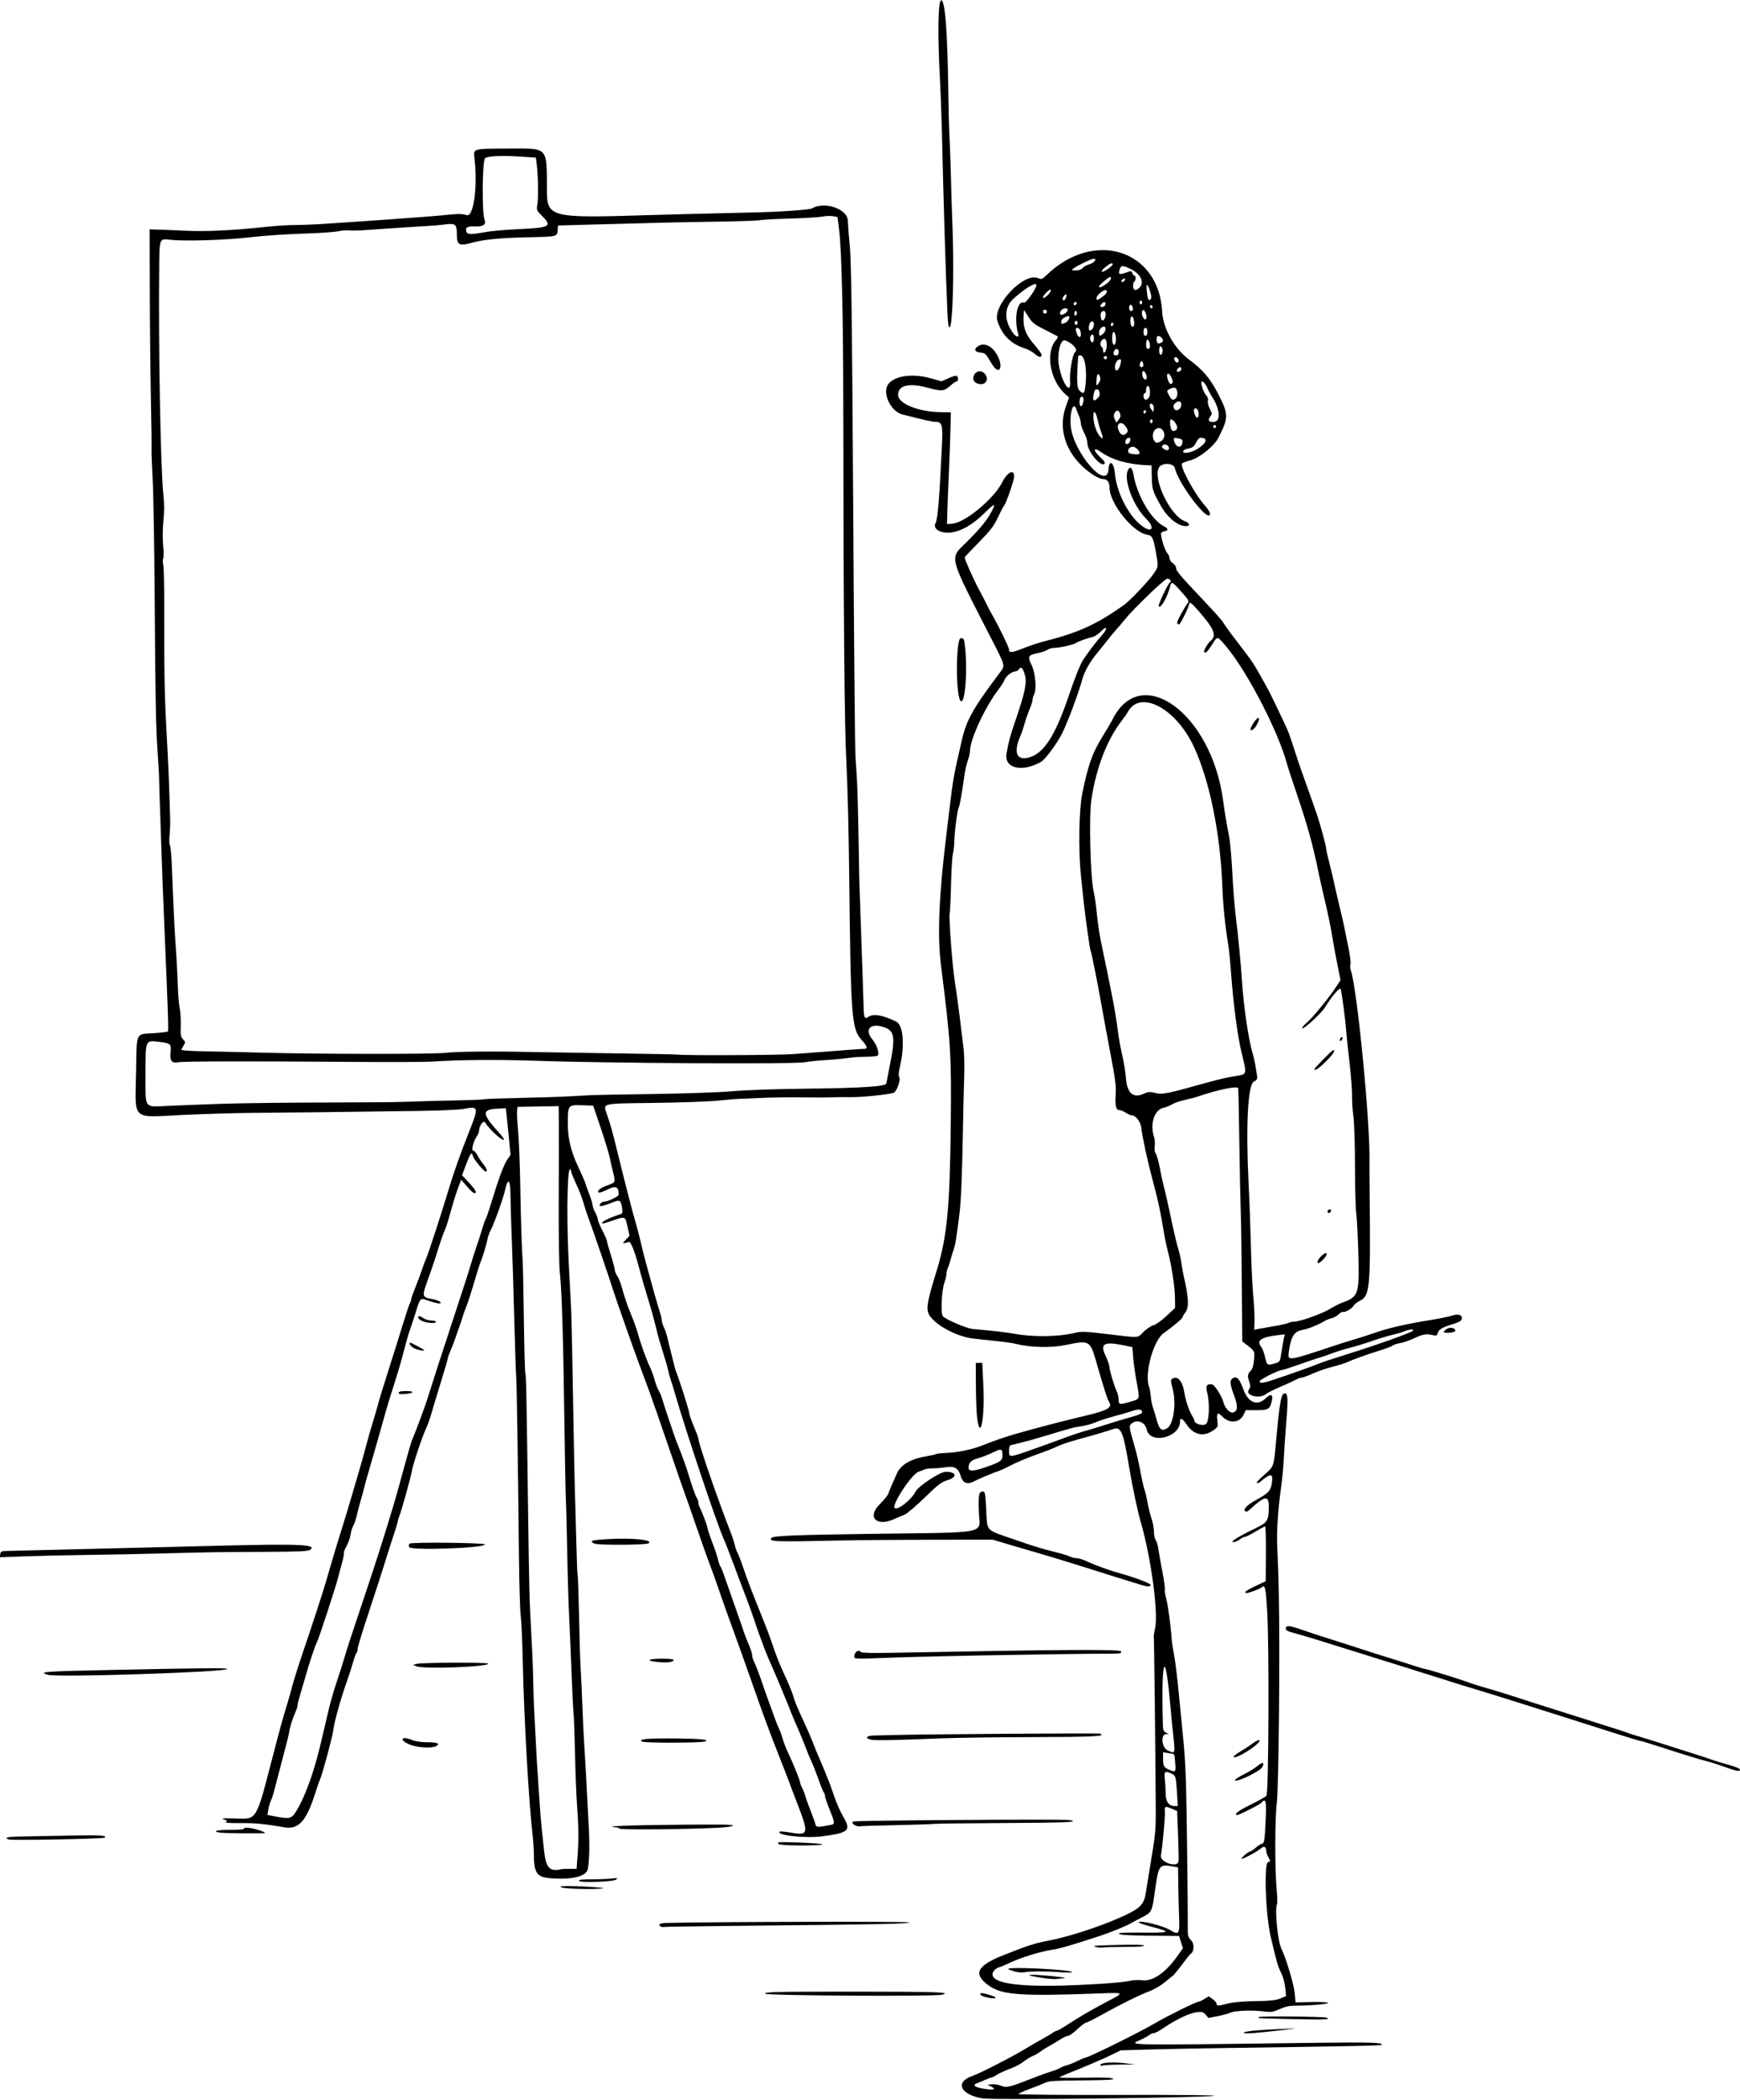 <?xml version="1.0" encoding="UTF-8" standalone="no"?>
<svg
   xmlns:dc="http://purl.org/dc/elements/1.1/"
   xmlns:cc="http://creativecommons.org/ns#"
   xmlns:rdf="http://www.w3.org/1999/02/22-rdf-syntax-ns#"
   xmlns:svg="http://www.w3.org/2000/svg"
   xmlns="http://www.w3.org/2000/svg"
   xmlns:sodipodi="http://sodipodi.sourceforge.net/DTD/sodipodi-0.dtd"
   xmlns:inkscape="http://www.inkscape.org/namespaces/inkscape"
   height="1608"
   viewBox="0 0 1333 1608"
   width="1333"
   version="1.1"
   id="svg18634"
   inkscape:version="0.91 r13725"
   sodipodi:docname="Artist-blankcanvas.svg">
  <defs
     id="defs18640" />
  <sodipodi:namedview
     pagecolor="#ffffff"
     bordercolor="#666666"
     borderopacity="1"
     objecttolerance="10"
     gridtolerance="10"
     guidetolerance="10"
     inkscape:pageopacity="0"
     inkscape:pageshadow="2"
     inkscape:window-width="1916"
     inkscape:window-height="1035"
     id="namedview18638"
     showgrid="false"
     inkscape:zoom="0.45471497"
     inkscape:cx="666.5"
     inkscape:cy="804"
     inkscape:window-x="4"
     inkscape:window-y="1"
     inkscape:window-maximized="1"
     inkscape:current-layer="svg18634" />
  <path
     d="m 754,1607.1 c -18.061,-2.574 -23.197,-12.508 -9,-17.408 5.641,-1.947 30.032,-14.416 40,-20.45 4.125,-2.497 9.975,-5.883 13,-7.525 3.025,-1.642 6.694,-3.817 8.154,-4.833 1.46,-1.016 3.09,-1.847 3.622,-1.847 0.532,0 4.288,-2.166 8.346,-4.813 9.217,-6.013 18.774,-11.556 30.378,-17.621 13.179,-6.888 13.26,-6.811 -6.5,-6.076 -60.567,2.254 -74.682,1.211 -84.835,-6.265 -11.975,-8.819 -8.723,-15.064 12.121,-23.274 19.196,-7.561 23.017,-8.776 34.692,-11.034 17.379,-3.36 45,-12.764 60.88,-20.727 9.21,-4.618 11.81,-7.859 13.043,-16.255 0.52,-3.539 1.625,-10.484 2.457,-15.434 5.088,-30.291 5.143,-30.849 5.03,-51 -0.241,-43.092 -1.215,-128.05 -1.478,-129 -0.153,-0.55 0.311,-3.7 1.03,-7 2.537,-11.633 -3.207,-54.094 -10.886,-80.464 -2.536,-8.71 -6.576,-27.757 -9.021,-42.536 -4.503,-27.215 -6.215,-31.312 -12.198,-29.2 -4.959,1.75 -13.95,4.39 -28.335,8.318 -5.5,1.502 -12.025,3.741 -14.5,4.974 -2.475,1.234 -9.675,4.057 -16,6.273 -6.325,2.216 -14.9,5.795 -19.055,7.953 -4.155,2.158 -8.655,4.253 -10,4.656 -3.496,1.048 -13.723,5.332 -18.627,7.802 -5.576,2.81 -8.701,1.515 -10.453,-4.331 -1.735,-5.789 -4.569,-7.423 -11.147,-6.424 -2.87,0.436 -7.469,0.835 -10.219,0.886 -2.75,0.051 -5.45,0.371 -6,0.711 -0.55,0.34 -2.673,1.158 -4.717,1.817 -5.215,1.681 -20.849,25.332 -18.378,27.802 2.139,2.139 12.692,-6.155 16.02,-12.591 2.173,-4.202 18.832,-15.147 23.054,-15.147 8.414,0 9.228,4.149 1.272,6.487 -4.512,1.326 -6.963,3.207 -17.436,13.38 -6.702,6.511 -13.677,12.395 -15.5,13.076 -1.823,0.681 -5.164,2.098 -7.424,3.148 -13.772,6.399 -21.494,-1.147 -11.452,-11.189 3.266,-3.266 6.245,-6.943 6.619,-8.17 0.374,-1.227 1.59,-4.256 2.702,-6.731 1.112,-2.475 2.804,-6.3 3.76,-8.5 3.025,-6.959 10.748,-11.432 23.244,-13.463 3.171,-0.515 6.23,-1.225 6.799,-1.577 0.569,-0.352 4.275,-0.762 8.236,-0.912 8.159,-0.308 19.576,-2.645 26.514,-5.426 8.455,-3.389 18.565,-6.913 25.686,-8.955 16.478,-4.723 36.785,-10.019 53.5,-13.953 17.387,-4.092 21.425,-6.35 18.766,-10.497 -1.417,-2.211 -3.715,-9.344 -9.733,-30.218 -4.954,-17.183 -5.198,-17.324 -23.414,-13.601 -11.334,2.317 -27.138,1.99 -38.119,-0.788 -3.64,-0.921 -7.887,-1.453 -33,-4.134 -13.44,-1.435 -31.891,-12.015 -34.4,-19.726 -1.457,-4.479 -0.337,-10.091 6.338,-31.751 8.172,-26.516 10.268,-48.27 10.94,-113.5 0.543,-52.76 0.027,-61.073 -7.513,-121 -2.842,-22.59 -1.553,-53.528 4.165,-100 1.117,-9.075 2.48,-20.325 3.03,-25 1.553,-13.207 2.786,-20.778 4.885,-30 1.064,-4.675 2.693,-11.875 3.619,-16 3.687,-16.42 8.424,-24.987 28.883,-52.231 4.851,-6.459 5.267,-4.712 -6.702,-28.082 -32.442,-63.345 -31.477,-59.6 -18.616,-72.236 10.733,-10.545 16.202,-17.261 19.804,-24.322 3.262,-6.394 2.187,-5.985 -6.54,2.487 -11.79,11.446 -23.809,16.381 -32.727,13.438 -3.627,-1.197 -5.427,-4.015 -4.02,-6.292 1.718,-2.779 3.005,-18.306 5.002,-60.327 0.721,-15.167 0.084,-17.42 -4.934,-17.464 -2.722,-0.024 -7.308,-1.041 -25.35,-5.619 -9.536,-2.42 -16.15,-17.695 -10.339,-23.881 5.714,-6.083 18.78,-7.586 32.394,-3.726 l 7.92,2.245 5.083,-2.327 c 2.796,-1.28 5.644,-2.14 6.33,-1.912 1.554,0.518 1.657,4.249 0.117,4.249 -0.621,0 -2.872,1.575 -5.003,3.5 -4.529,4.092 -6.361,4.253 -16.801,1.476 -14.59,-4.04 -23.05,-2.01 -23.05,5.37 0,6.552 14.93,12.808 31.459,13.181 l 8.959,0.202 -0.292,12.809 c -0.161,7.045 -0.73,22.709 -1.266,34.809 -0.535,12.1 -1.061,25.6 -1.167,30 l -0.193,8 3.887,-0.31 c 9.925,-0.793 32.001,-19.046 38.398,-31.749 4.992,-9.913 11.189,-10.445 8.382,-0.719 -2.181,7.554 -5.694,17.021 -6.823,18.383 -0.636,0.767 -2.854,4.98 -4.931,9.361 -3.137,6.621 -5.601,9.826 -14.594,18.987 -5.951,6.062 -10.812,11.252 -10.803,11.534 0.057,1.734 7.27,17.872 11.216,25.095 2.579,4.72 5.151,9.67 5.715,11 0.564,1.33 2.572,5.117 4.462,8.418 5.047,8.812 12.59,24.385 12.59,25.99 0,2.738 2.107,2.568 10.742,-0.865 4.817,-1.915 11.683,-4.22 15.258,-5.121 27.053,-6.821 40.726,-13.008 62,-28.058 4.712,-3.333 19.427,-18.878 23.068,-24.368 3.404,-5.134 3.412,-5.224 1.407,-16.218 -2.11,-11.569 -2.675,-12.626 -7.179,-13.431 -10.701,-1.911 -28.292,-24.134 -28.295,-35.746 -0.01,-4.38 -1.71,-6.68 -4.93,-6.68 -1.629,0 -5.152,-1.558 -8.215,-3.632 -19.11,-12.94 -27.01,-33.08 -20.35,-51.87 l 2.482,-7 -2.821,-2.5 c -11.895,-10.542 -15.575,-32.383 -7.017,-41.644 1.184,-1.281 1.576,-2.395 0.975,-2.766 -0.553,-0.342 -5.012,-2.627 -9.909,-5.079 -7.749,-3.879 -9.346,-5.141 -12.319,-9.734 l -3.41,-5.28 -0.31,4.302 c -0.626,8.686 1.404,14.349 7.819,21.808 3.259,3.789 5.94,7.426 5.958,8.081 0.069,2.465 -1.956,2.258 -5.157,-0.526 -1.82,-1.583 -5.11,-3.443 -7.31,-4.133 -11.023,-3.456 -17.721,-10.068 -21.35,-21.075 -3.911,-11.864 20.132,-37.396 30.983,-32.902 2.801,1.16 3.213,1.017 6.676,-2.323 36.491,-35.191 86.147,-19.338 88.547,28.269 0.634,12.581 9.387,28.158 20.429,36.354 10.79,8.01 16.3,14.481 22.386,26.292 8.17,15.855 8.178,18.21 0.117,33.963 -3.055,5.971 -14.496,15.21 -20.901,16.878 -3.179,0.828 -6.22,1.946 -6.758,2.484 -2.064,2.064 9.489,23.398 17.621,32.538 2.062,2.318 3.75,4.952 3.75,5.853 0,8.886 -24.213,-22.423 -26.962,-34.862 -0.813,-3.679 -9.237,-4.262 -11.838,-0.82 -5.811,7.69 8.08,37.399 19.401,41.493 3.99,1.443 4.524,3.827 0.859,3.827 -6.2,0 -14.13,-6.53 -19.429,-16 -6.003,-10.728 -6.439,-12.137 -6.64,-21.5 l -0.193,-9 -3.849,-0.155 c -14.448,-0.583 -26.646,-4.148 -35.317,-10.322 -5.706,-4.063 -5.65,-0.717 0.074,4.455 2.97,2.683 3.804,4.012 3.014,4.803 -2.818,2.818 -13.072,-9.683 -13.104,-15.977 -0.009,-1.758 -1.141,-5.313 -2.516,-7.899 -1.375,-2.586 -2.5,-5.804 -2.5,-7.152 0,-1.347 -0.627,-3.868 -1.393,-5.601 -0.766,-1.733 -1.652,-3.939 -1.969,-4.901 -2.226,-6.766 -5.194,1.387 -4.401,12.089 1.484,20.025 27.731,50.682 28.959,33.824 0.591,-8.115 4.162,-5.724 4.983,3.337 1.404,15.5 11.75,34.467 22.386,41.041 6.715,4.15 7.771,-0.506 1.514,-6.676 -9.655,-9.52 -17.217,-29.074 -14.191,-36.696 1.602,-4.036 3.472,-2.821 4.472,2.906 2.888,16.53 13.788,34.827 23.689,39.763 2.902,1.447 3.073,3.025 0.379,3.51 -1.061,0.191 -2.287,0.684 -2.726,1.097 -1.152,1.084 2.308,13.185 4.467,15.621 1.006,1.135 1.829,2.996 1.829,4.135 0,1.139 1.125,2.808 2.5,3.709 1.505,0.986 2.5,2.583 2.5,4.013 0,1.71 4.86,7.462 17.379,20.566 9.558,10.005 17.996,19.389 18.75,20.852 0.754,1.464 5.421,7.921 10.371,14.349 13.079,16.985 12.171,15.587 24.217,37.312 1.728,3.117 12.921,26.537 14.816,31 0.934,2.2 3.194,8.725 5.022,14.5 1.828,5.775 4.232,12.975 5.341,16 2.794,7.617 9.41,26.277 11.878,33.5 2.715,7.945 7.242,24.587 7.233,26.59 0,0.875 0.934,5.149 2.085,9.5 1.15,4.351 2.907,11.735 3.904,16.41 0.997,4.675 3.03,13.45 4.518,19.5 1.488,6.05 3.076,13.025 3.529,15.5 0.453,2.475 1.275,6.525 1.829,9 2.109,9.439 3.297,17.92 2.655,18.959 -0.367,0.594 -0.192,2.534 0.39,4.311 4.996,15.26 15.017,118.66 14.22,146.73 -0.055,1.925 0,12.05 0.111,22.5 0.82,74.212 0.299,80.033 -7.503,83.738 -2.013,0.956 -4.142,2.639 -4.731,3.74 -1.194,2.231 -6.551,5.342 -8.233,4.782 -0.597,-0.199 -2.103,0.655 -3.346,1.899 -1.243,1.243 -3.537,2.531 -5.097,2.862 -1.56,0.331 -3.961,1.266 -5.336,2.077 -5.222,3.081 -12.916,6.212 -16.931,6.891 -6.647,1.123 -9.069,4.936 -10.702,16.845 -0.986,7.193 -0.995,7.194 34.132,-4.49 4.95,-1.647 12.6,-4.052 17,-5.346 4.4,-1.294 10.475,-3.242 13.5,-4.33 10.747,-3.864 24.831,-7.144 43.5,-10.132 7.15,-1.144 14.797,-2.703 16.994,-3.463 4.231,-1.464 7.506,-0.661 7.506,1.84 0,1.859 -1.817,3.123 -6.5,4.521 -8.137,2.431 -11.328,4.243 -11.969,6.797 -0.559,2.229 -0.973,2.421 -3.829,1.771 -5.062,-1.151 -7.689,-0.697 -14.55,2.513 -3.529,1.651 -8.27,3.283 -10.534,3.626 -2.265,0.343 -4.793,1.179 -5.618,1.859 -0.825,0.679 -5.55,2.472 -10.5,3.983 -9.078,2.772 -19.471,6.516 -25,9.007 -1.65,0.743 -6.618,2.272 -11.041,3.398 -4.423,1.126 -11.05,3.411 -14.728,5.079 -3.678,1.668 -7.415,3.032 -8.305,3.032 -0.89,0 -2.812,0.668 -4.272,1.484 -1.46,0.816 -6.929,3.328 -12.154,5.583 -5.225,2.254 -10.21,4.737 -11.079,5.516 -4.497,4.037 -16.186,1.277 -13.292,-3.139 1.434,-2.189 1.522,-3.138 0.542,-5.849 -1.645,-4.551 -1.47,-6.295 0.871,-8.636 1.45,-1.45 2.215,-3.9 2.64,-8.451 0.647,-6.926 0.814,-6.613 -6.592,-12.326 l -2.41,-1.859 -0.326,-43.411 c -0.18,-23.9 -0.55,-49.28 -0.83,-56.43 -0.282,-7.15 -0.766,-31 -1.076,-53 -0.31,-22 -0.717,-40.485 -0.905,-41.079 -0.599,-1.896 -15.734,1.223 -30.535,6.293 -2.475,0.848 -7.2,2.094 -10.5,2.769 -3.3,0.675 -7.575,2.149 -9.5,3.275 -1.925,1.126 -4.896,2.338 -6.603,2.692 -7.027,1.459 -10.601,12.341 -7.319,22.286 0.63,1.908 0.878,5.135 0.553,7.171 -0.386,2.416 -0.104,4.399 0.812,5.707 0.772,1.102 2.061,5.577 2.865,9.945 0.803,4.367 2.15,10.641 2.992,13.941 1.903,7.46 3.96,16.598 7.135,31.702 1.353,6.436 3.215,14.086 4.139,17 0.923,2.914 2.057,7.998 2.518,11.298 0.462,3.3 1.26,7.8 1.773,10 3.857,16.525 4.16,23.928 1.135,27.773 -1.1,1.398 -2,2.979 -2,3.512 0,0.977 -7.835,7.582 -14.491,12.215 -7.929,5.52 -14.919,31.034 -11.232,41 0.509,1.375 1.095,4.709 1.302,7.409 0.207,2.7 1.016,6.75 1.796,9 0.78,2.25 1.959,6.116 2.619,8.591 2.147,8.05 4.01,9.538 8.367,6.683 4.717,-3.091 6.867,-18.896 4.049,-29.762 -1.587,-6.12 -1.636,-7.166 -0.368,-7.968 4.176,-2.642 7.99,1.853 9.373,11.047 0.85,5.649 3.671,13.954 5.891,17.343 0.932,1.423 1.695,3.06 1.695,3.638 0,2.567 6.817,4.495 8.978,2.539 2.42,-2.19 2.887,-16.255 0.8,-24.059 -1.342,-5.017 -0.322,-6.738 3.684,-6.216 2.012,0.262 7.667,9.15 8.869,13.938 1.011,4.026 4.635,7.965 7.014,7.622 3.838,-0.552 4.251,-4.702 1.25,-12.556 -3.322,-8.694 -3.659,-12.101 -1.345,-13.603 3.135,-2.034 5.323,0.185 8.239,8.354 3.652,10.232 10.677,13.139 16.983,7.027 3.938,-3.817 5.947,-3.286 4.988,1.318 -1.43,6.868 -2.643,7.655 -11.798,7.655 l -8.292,0 -1.68,3.523 c -2.977,6.244 -10.956,6.941 -16.245,1.42 -3.578,-3.734 -4.642,-2.908 -3.859,2.996 0.608,4.58 0.488,4.899 -2.725,7.278 -7.455,5.518 -15.256,3.955 -20.749,-4.159 -3.251,-4.802 -5.112,-5.676 -5.112,-2.4 0,12.373 -23.019,17.863 -25.536,6.091 -1.241,-5.804 -7.92,-8.15 -11.893,-4.176 -1.734,1.734 -1.689,2.056 2.14,15.428 2.516,8.785 3.307,12.246 5.712,25 0.778,4.125 1.886,8.728 2.463,10.228 0.576,1.5 1.577,5.775 2.224,9.5 0.647,3.724 2.012,9.205 3.033,12.178 1.021,2.974 1.857,7.486 1.857,10.027 0,2.542 0.619,5.509 1.375,6.593 0.756,1.085 1.605,3.772 1.887,5.973 0.281,2.2 1.662,9.992 3.068,17.316 1.406,7.324 2.329,13.909 2.051,14.633 -0.278,0.724 0.171,3.732 0.996,6.684 1.367,4.885 3.6,21.389 4.245,31.367 0.142,2.2 0.963,7.6 1.825,12 0.862,4.4 2.448,17.225 3.526,28.5 1.077,11.275 2.399,24.775 2.937,30 1.595,15.496 2.189,24.595 2.706,41.5 0.507,16.578 1.488,96.783 1.331,108.87 -0.08,6.15 0.191,7.163 2.588,9.665 2.665,2.782 2.37,8.67 -0.524,10.459 -0.464,0.287 -3.445,4.006 -6.624,8.264 -3.179,4.258 -6.335,8.085 -7.014,8.504 -0.679,0.419 -3.494,2.669 -6.255,5 -2.761,2.331 -7.854,5.301 -11.318,6.601 -7.776,2.917 -22.907,10.39 -36.798,18.175 -5.775,3.236 -11.132,5.902 -11.903,5.924 -0.772,0.021 -3.782,2.289 -6.69,5.039 -2.908,2.75 -6.101,5.035 -7.097,5.079 -0.995,0.043 -3.835,1.378 -6.31,2.966 -2.475,1.588 -6.3,3.865 -8.5,5.059 -2.2,1.194 -5.125,3.05 -6.5,4.125 -1.375,1.074 -4.002,2.581 -5.838,3.348 -1.836,0.767 -5.074,2.77 -7.196,4.45 -2.122,1.681 -6.695,4.071 -10.162,5.313 -3.467,1.241 -7.879,3.246 -9.804,4.455 -1.925,1.209 -3.862,2.2 -4.305,2.202 -0.443,0 -2.693,0.837 -5,1.856 -2.307,1.019 -4.983,2.13 -5.945,2.469 -4.411,1.553 -1.853,3.419 6.196,4.52 6.774,0.926 8.443,0.179 4.272,-1.912 l -2.719,-1.363 3.345,-0.353 c 1.84,-0.194 5.071,0.337 7.181,1.181 4.217,1.687 5.965,1.249 25.474,-6.386 4.4,-1.722 10.25,-3.817 13,-4.654 2.75,-0.838 5.9,-2.089 7,-2.78 1.1,-0.691 3.35,-1.588 5,-1.992 1.65,-0.405 5.175,-1.826 7.832,-3.158 2.658,-1.332 5.222,-2.422 5.699,-2.422 2.391,0 42.568,-19.861 54.469,-26.925 8.165,-4.847 30.948,-16.075 32.619,-16.075 0.63,0 2.656,-0.934 4.503,-2.075 l 3.358,-2.075 3.01,2.143 c 1.656,1.179 3.01,2.788 3.01,3.575 0,1.819 1.203,1.798 8.54,-0.152 3.873,-1.03 11.213,-1.674 20.96,-1.84 11.795,-0.201 15.934,-0.644 19.372,-2.073 l 4.372,-1.817 -0.669,-6.529 c -0.386,-3.767 -1.674,-8.46 -3.045,-11.093 -2.476,-4.756 -3.671,-8.892 -8.108,-28.064 -3.982,-17.206 -5.259,-57 -1.83,-57 1.748,0 1.729,-0.814 -0.092,-4 -0.786,-1.375 -1.445,-3.486 -1.465,-4.691 -0.051,-3.184 -1.865,-3.812 -4.359,-1.51 -2.402,2.217 -13.901,8.31 -14.518,7.692 -0.554,-0.554 5.133,-5.422 6.38,-5.46 0.571,-0.017 2.596,-1.363 4.5,-2.991 1.904,-1.628 3.977,-2.978 4.605,-3 1.868,-0.066 2.217,-2.196 2.954,-18.011 0.715,-15.36 0.155,-17.402 -3.597,-13.103 -0.915,1.048 -16.719,9.073 -17.869,9.073 -3.709,0 0.287,-3.191 9.832,-7.851 6.028,-2.943 11.536,-6.045 12.241,-6.894 1.734,-2.089 2.177,-114.67 0.557,-141.5 -1.083,-17.929 -1.673,-20.503 -4.139,-18.037 -0.953,0.953 -9.793,4.286 -11.371,4.287 -3.066,0 -0.656,-1.962 6.56,-5.349 l 7.81,-3.665 0.173,-20.993 c 0.095,-11.546 -0.185,-20.993 -0.623,-20.993 -0.438,0 -3.781,1.8 -7.428,4 -3.648,2.2 -7.271,4 -8.052,4 -0.781,0 -2.564,0.9 -3.962,2 -2.648,2.083 -7.039,2.912 -5.087,0.96 1.522,-1.522 8.775,-5.541 17.615,-9.759 8.851,-4.224 9.73,-5.754 9.74,-16.951 0.007,-8.154 -3.386,-7.542 -14.251,2.571 -2.219,2.066 -2.999,2.319 -4,1.298 -1.397,-1.425 1.845,-4.627 8.257,-8.154 9.729,-5.352 11.446,-7.199 12.37,-13.306 1.14,-7.531 -0.806,-7.659 -9.155,-0.601 -0.707,0.597 -1.776,0.922 -2.376,0.722 -0.6,-0.2 1.68,-2.765 5.068,-5.699 8.081,-7 7.856,-6.408 9.562,-25.257 2.974,-32.862 4.022,-38.277 7.284,-37.612 1.999,0.408 2.046,5.831 0.236,27.289 -0.557,6.6 -1.225,16.725 -1.485,22.5 -0.26,5.775 -1.165,15.45 -2.011,21.5 -2.663,19.044 -3.657,35.509 -2.926,48.5 0.387,6.875 0.884,21.725 1.106,33 0.933,47.428 -0.054,149.14 -1.562,161 -1.436,11.294 -1.52,50.025 -0.141,65.388 0.537,5.989 0.716,11.31 0.397,11.826 -2.014,3.259 0.46,28.718 3.332,34.286 3.308,6.413 9.558,27.318 10.165,34 l 0.636,7 12.178,-0.27 c 6.698,-0.149 12.421,0.122 12.718,0.603 0.577,0.933 -13.338,2.168 -24.426,2.168 -5.079,0 -8.158,0.638 -12.596,2.611 -5.276,2.345 -6.537,2.528 -12.374,1.802 -9.072,-1.128 -21.928,-0.629 -25.5,0.99 -1.65,0.748 -6.101,1.958 -9.892,2.69 l -6.892,1.33 -2.681,-3.212 c -3.401,-4.074 -16.908,0.796 -33.526,12.088 -2.186,1.485 -4.683,2.7 -5.551,2.7 -0.867,0 -2.45,0.675 -3.518,1.501 -1.068,0.825 -3.887,2.39 -6.265,3.476 -9.946,4.545 -17.614,4.405 134.81,2.466 40.585,-0.516 50.611,-0.211 49.548,1.51 -0.432,0.699 -18.208,1.063 -125.03,2.561 -17.6,0.247 -41.675,0.731 -53.5,1.076 l -21.5,0.628 -7,3.455 c -6.345,3.132 -20.939,9.36 -34,14.508 -2.75,1.084 -5.343,2.302 -5.762,2.707 -0.419,0.405 8.183,0.539 19.116,0.299 13.342,-0.293 20.497,-0.076 21.762,0.658 1.415,0.822 -3.343,1.149 -19.116,1.313 -28.319,0.294 -29.738,0.388 -33.622,2.222 -1.858,0.877 -6.961,2.898 -11.339,4.49 -4.378,1.592 -8.094,3.295 -8.257,3.784 -0.171,0.514 32.251,0.809 76.961,0.7 45.284,-0.111 75.509,0.168 73.034,0.672 -7.187,1.466 -167.3,3.318 -176.28,2.038 z m 89.5,-87.956 c 9.35,-0.581 19.173,-1.571 21.828,-2.2 2.679,-0.635 7.013,-0.855 9.736,-0.493 7.874,1.044 17.717,-5.644 26.575,-18.058 l 4.616,-6.468 -1.498,-4.694 -1.498,-4.694 -20.88,-0.205 c -19.909,-0.195 -26.311,-0.698 -25.042,-1.966 0.315,-0.315 8.735,-0.494 18.71,-0.398 20.86,0.202 21.746,-0.467 6.025,-4.548 -6.022,-1.563 -10.436,-3.16 -9.808,-3.547 2.158,-1.334 19.003,2.93 24.156,6.114 6.739,4.165 7.4,3.208 6.868,-9.951 -0.211,-5.225 -0.475,-15.913 -0.586,-23.751 l -0.202,-14.251 -3.499,-0.657 c -10.805,-2.029 -11.399,-1.312 -13.962,16.852 -2.641,18.719 -2.289,18.024 -11.539,22.764 -3.3,1.691 -6.675,3.489 -7.5,3.996 -2.958,1.816 -15.648,6.962 -23.5,9.53 -21.915,7.165 -30.221,9.576 -36.328,10.544 -10.08,1.598 -24.237,6.016 -33.672,10.508 -2.75,1.309 -5.953,2.636 -7.118,2.949 -3.167,0.85 -5.664,4.053 -4.939,6.336 2.384,7.511 29.875,9.592 83.057,6.288 z m -45.897,-4.649 c -12.292,-1.96 -12.122,-2.784 0.397,-1.919 11.39,0.787 21.199,2.149 16.875,2.343 -1.444,0.065 -3.919,0.315 -5.5,0.556 -1.581,0.241 -6.878,-0.2 -11.772,-0.98 z m -20.284,-4.769 c -2.299,-0.654 -4.478,-1.494 -4.841,-1.865 -1.984,-2.025 46.708,0.261 48.957,2.298 0.514,0.466 -3.535,0.516 -9,0.112 -11.119,-0.823 -23.404,-0.791 -27.935,0.072 -1.65,0.315 -4.881,0.036 -7.18,-0.618 z m 62.68,-18.7 c -3.403,-1.117 -3.849,-1.073 17.143,-1.657 12.056,-0.335 18.864,-0.161 19.268,0.493 0.411,0.665 -4.475,1.016 -14.249,1.023 -8.181,0.01 -15.952,0.225 -17.268,0.486 -1.316,0.261 -3.518,0.106 -4.893,-0.345 z m 62.852,-65.49 c 0.206,-1.071 0.049,-10.218 -0.35,-20.327 l -0.725,-18.38 -4.138,-1.784 c -5.107,-2.202 -5.63,-1.927 -5.229,2.743 0.284,3.304 -1.591,23.883 -3.026,33.219 -0.778,5.058 12.507,9.526 13.47,4.53 z m -1.183,-52.903 c -0.745,-12.168 -0.988,-12.996 -4.271,-14.491 -4.985,-2.271 -5.739,-1.656 -5.046,4.115 0.347,2.888 0.635,7.82 0.639,10.961 0.01,6.423 2.365,9.789 6.849,9.789 l 2.463,0 -0.635,-10.373 z m -1.399,-22.877 c -0.643,-7.432 0.089,-6.379 -5.02,-7.223 l -4.25,-0.702 0.015,4.838 c 0.019,5.873 0.576,6.842 5.007,8.705 4.63,1.947 4.874,1.625 4.247,-5.618 z m -0.751,-8.781 c 0.35,-0.567 0.157,-4.955 -0.431,-9.75 -0.587,-4.795 -1.78,-16.819 -2.651,-26.719 -3.863,-43.935 -6.948,-34.73 -5.562,16.597 0.1,3.711 0.558,4.806 2.374,5.682 l 2.25,1.085 -2.25,0.068 c -4.109,0.124 -3.292,10.186 1,12.322 3.944,1.963 4.455,2.032 5.269,0.714 z m -144.89,-217.3 c 12,-4.1 13.37,-5 13.37,-9.6 0,-4.416 -0.994,-4.871 -5.669,-2.597 -5.512,2.683 -9.882,4.404 -14.065,5.542 -4.328,1.177 -6.266,3.347 -6.266,7.015 0,2.817 3.707,2.726 12.633,-0.31 z m 34.37,-13 c 6.875,-2.407 17.996,-6.429 24.713,-8.938 6.717,-2.509 14.817,-5.24 18,-6.071 3.183,-0.83 10.512,-3.053 16.287,-4.94 5.775,-1.887 14.212,-4.423 18.75,-5.637 5.43,-1.453 8.25,-2.693 8.25,-3.629 0,-2.352 -2.761,-2.681 -7.766,-0.923 -2.604,0.914 -8.784,2.721 -13.734,4.014 -4.95,1.294 -11.25,3.343 -14,4.553 -2.75,1.21 -7.7,2.593 -11,3.073 -6.158,0.895 -7.462,1.243 -28,7.472 -6.6,2.002 -14.925,4.329 -18.5,5.171 -3.575,0.842 -7.062,1.686 -7.75,1.875 -0.737,0.202 -1.25,1.999 -1.25,4.374 0,5.14 0.202,5.135 16,-0.396 z m 77.5,-37.41 c 6.976,-2.105 6.779,-1.279 3.978,-16.663 -1.002,-5.5 -2.081,-13.375 -2.399,-17.5 l -0.579,-7.5 -5.5,-1.154 c -16.256,-3.41 -19.518,-1.734 -15.041,7.729 1.672,3.534 3.04,7.518 3.04,8.854 8.2e-4,2.528 3.221,13.26 5.618,18.722 0.761,1.733 1.383,4.546 1.383,6.25 0,3.708 0.965,3.837 9.5,1.262 z m 120.58,-20.555 c 10.133,-3.516 20.223,-7.189 22.423,-8.161 2.2,-0.973 12.325,-4.352 22.5,-7.509 21.489,-6.668 48.857,-16.394 50.361,-17.898 1.548,-1.548 -2.627,-1.322 -6.577,0.356 -1.806,0.767 -5.759,1.94 -8.784,2.605 -3.025,0.665 -10,2.774 -15.5,4.686 -5.5,1.912 -13.375,4.322 -17.5,5.356 -4.125,1.034 -9.975,2.845 -13,4.025 -3.025,1.18 -7.525,2.725 -10,3.435 -2.475,0.709 -9.675,3.134 -16,5.389 -6.325,2.255 -12.08,4.101 -12.789,4.104 -2.63,0.01 -17.211,7.332 -17.211,8.644 0,2.28 2.932,1.611 22.077,-5.032 z m -10.145,-8.705 c 3.648,-1.093 3.67,-1.133 4.822,-8.75 0.636,-4.209 1.468,-8.959 1.848,-10.557 l 0.69,-2.905 -5.413,0.636 c -12.614,1.483 -16.475,4.084 -12.872,8.674 1.079,1.375 2.509,5.088 3.178,8.25 1.316,6.224 1.71,6.461 7.748,4.652 z m -153.83,-23.272 c 5.29,-1.222 7.838,-1.161 22.186,0.528 29.42,3.465 25.552,3.643 30.856,-1.426 2.555,-2.442 5.962,-4.704 7.571,-5.026 1.663,-0.333 5.854,-3.307 9.716,-6.896 l 6.792,-6.311 -0.123,-8.375 c -0.13,-8.45 -2.65,-24.6 -5.57,-35.61 -0.874,-3.3 -2.067,-8.925 -2.651,-12.5 -2.867,-17.572 -4.657,-25.857 -9.396,-43.5 -3.54,-13.179 -7.256,-30.534 -8.181,-38.211 -0.538,-4.466 -4.269,-9.283 -7.199,-9.295 -0.887,-0.004 -2.964,-0.901 -4.614,-1.993 -1.65,-1.093 -3.772,-1.99 -4.715,-1.993 -2.821,-0.011 -3.656,-3.134 -3.085,-11.542 0.458,-6.747 -0.158,-11.635 -4.027,-31.965 -2.512,-13.2 -5.547,-29.625 -6.744,-36.5 -2.838,-16.299 -7.775,-40.942 -8.408,-41.966 -0.273,-0.442 -1.442,-7.718 -2.597,-16.169 -2.033,-14.873 -2.566,-19.454 -4.866,-41.865 -1.992,-19.41 -1.466,-49.944 1.077,-62.5 4.388,-21.669 7.732,-31.082 15.479,-43.568 3.219,-5.188 6.692,-11.115 7.718,-13.171 21.825,-43.733 75.617,-4.558 84.612,61.621 1.326,9.755 2.817,18.719 4.594,27.618 0.824,4.125 1.958,16.725 2.522,28 0.563,11.275 1.73,26.125 2.592,33 1.811,14.434 4.055,37.701 4.824,50 1.167,18.677 5.002,45.019 8.007,55 0.911,3.025 2.024,7.975 2.474,11 0.45,3.025 0.922,5.95 1.049,6.5 0.531,2.303 -0.143,3.605 -2.396,4.632 -4.581,2.087 -6.246,33.167 -4.119,76.868 0.803,16.499 1.351,31.613 1.994,55 0.31,11.275 1.067,26.125 1.681,33 0.615,6.875 1.022,15.355 0.906,18.845 l -0.211,6.345 2.819,-0.569 c 1.55,-0.313 7.064,-1.284 12.251,-2.157 5.188,-0.873 10.221,-2.01 11.184,-2.525 0.964,-0.516 2.877,-0.938 4.251,-0.938 4.364,0 21.162,-5.946 27.258,-9.648 3.231,-1.962 7.53,-4.163 9.554,-4.891 12.588,-4.526 13.197,-6.299 12.464,-36.28 -0.332,-13.575 -1.044,-27.832 -1.583,-31.682 -0.538,-3.85 -0.99,-20.137 -1.004,-36.194 -0.014,-16.973 -0.533,-33.089 -1.24,-38.5 -0.668,-5.118 -1.12,-12.231 -1.003,-15.806 0.116,-3.575 -0.747,-14.825 -1.917,-25 -1.171,-10.175 -2.302,-20.975 -2.513,-24 -0.632,-9.048 -3.608,-31.398 -4.377,-32.864 -0.728,-1.389 -7.035,6.074 -11.827,13.996 -2.713,4.485 -16.195,16.977 -17.471,16.188 -0.512,-0.317 0.942,-2.17 3.233,-4.118 4.603,-3.915 16.708,-18.635 22.382,-27.218 l 3.647,-5.516 -2.598,-12.984 c -1.429,-7.141 -2.959,-15.459 -3.401,-18.484 -1.073,-7.349 -4.21,-22.404 -7.294,-35 -0.875,-3.575 -2.332,-10.1 -3.238,-14.5 -4.809,-23.36 -8.617,-37.12 -17.487,-63.197 -3.33,-9.791 -6.438,-19.277 -6.906,-21.079 -6.253,-24.087 -30.086,-70.359 -46.161,-89.622 -7.558,-9.056 -6.97,-8.941 -11.274,-2.212 -3.765,5.885 -5.15,7.17 -6.09,5.648 -0.521,-0.843 2.673,-6.452 4.577,-8.038 5.218,-4.346 3.448,-9.09 -8.523,-22.844 -5.43,-6.31 -7.5,-7.93 -7.5,-5.91 0,2.01 -6.8,15.77 -7.79,15.77 -2.217,0 -1.887,-1.754 1.484,-7.888 1.998,-3.636 4.287,-7.379 5.087,-8.318 1.31,-1.538 0.836,-2.401 -4.807,-8.75 -7.001,-7.877 -7.652,-8.202 -8.595,-4.294 -1.985,8.219 -7.38,17.668 -8.787,15.39 -0.621,-1.005 7.076,-17.313 8.622,-18.269 1.452,-0.897 0.044,-2.871 -2.049,-2.871 -1.929,0 -25.343,22.498 -32.262,31 -2.462,3.025 -5.583,6.685 -6.937,8.134 -1.354,1.449 -4.261,4.955 -6.461,7.791 -2.2,2.836 -5.94,7.501 -8.312,10.366 -5.343,6.456 -9.479,13.809 -11.086,19.709 -2.863,10.515 -10.589,31.281 -15.195,40.845 -3.854,8.003 -13.133,20.583 -16.619,22.534 -14.59,8.165 -28.284,4.782 -26.261,-6.486 1.754,-9.767 2.696,-13.267 6.704,-24.893 7.581,-21.991 9.144,-29.745 7.215,-35.784 -1.621,-5.073 -2.779,-6.123 -4.373,-3.966 -0.711,0.963 -1.828,1.75 -2.482,1.75 -2.759,0 -7.182,3.277 -8.467,6.274 -0.761,1.774 -2.9,5.19 -4.753,7.59 -10.25,13.274 -21.92,38.481 -21.881,47.261 0.006,1.443 -0.709,4.593 -1.591,7 -0.881,2.407 -1.983,7.076 -2.449,10.376 -2.109,14.953 -3.775,24.41 -4.509,25.598 -1.052,1.703 -3.324,18.928 -3.415,25.902 -0.04,3.025 -0.518,7.3 -1.063,9.5 -0.545,2.2 -1.198,12.773 -1.45,23.494 -0.253,10.722 -0.725,20.705 -1.05,22.184 -0.761,3.463 2.152,41.728 4.021,52.821 0.787,4.675 2.402,16.375 3.589,26 1.186,9.625 2.576,20.875 3.088,25 0.512,4.125 0.693,14.25 0.401,22.5 -0.291,8.25 -0.718,26.25 -0.947,40 -0.551,32.963 -1.437,54.187 -2.672,64 -2.431,19.312 -3.063,23.229 -4.359,27 -0.756,2.2 -1.915,6.025 -2.575,8.5 -0.66,2.475 -1.607,5.281 -2.103,6.236 -0.496,0.955 -0.903,2.811 -0.903,4.124 0,1.313 -0.718,4.357 -1.595,6.764 -2.067,5.669 -2.912,23.559 -1.21,25.61 2.089,2.518 18.066,9.389 22.806,9.808 14.159,1.253 26.167,2.617 31,3.521 14.923,2.792 33.898,2.617 47.105,-0.434 z m 186.41,-53.613 c -0.746,-1.206 1.498,-4.634 4.332,-6.62 3.558,-2.492 3.388,0.329 -0.245,4.069 -1.946,2.004 -3.735,3.12 -4.087,2.55 z m 7.5,-39.41 c 0,-0.871 0.713,-1.583 1.583,-1.583 1.766,0 1.458,2.153 -0.396,2.771 -0.653,0.218 -1.188,-0.317 -1.188,-1.188 z m -10,-109.06 c 0,-0.75 13.6,-14.52 14.3,-14.52 2.026,0 -0.077,3.286 -5.62,8.779 -5.384,5.337 -8.723,7.535 -8.723,5.743 z m 19.6,-23.02 c 0.317,-0.825 0.963,-1.5 1.437,-1.5 0.474,0 0.603,0.675 0.286,1.5 -0.317,0.825 -0.963,1.5 -1.437,1.5 -0.474,0 -0.603,-0.675 -0.286,-1.5 z m -68.6,-237.52 c 0,-0.562 1.197,-2.83 2.66,-5.04 3.53,-5.335 5.393,-3.674 2.182,1.946 -2.16,3.78 -4.84,5.49 -4.84,3.09 z m -81.57,279.35 c 3.008,-1.435 4.239,-1.5 8.784,-0.466 5.658,1.287 8.3,0.741 42.286,-8.742 6.05,-1.688 14.488,-3.583 18.75,-4.212 9.312,-1.373 9.11,-0.603 4.82,-18.315 -3.073,-12.687 -6.249,-36.994 -8.075,-61.794 -0.595,-8.083 -1.523,-17.308 -2.062,-20.5 -2.291,-13.572 -4.015,-30.442 -4.49,-43.952 -1.42,-40.48 -9.68,-81.35 -21.69,-107.35 -13.808,-29.895 -41.498,-44.457 -50.868,-26.75 -0.655,1.237 -2.603,4.05 -4.33,6.25 -11.314,14.415 -19.597,35.731 -23.418,60.269 -2.028,13.026 -0.848,61.01 1.744,70.903 0.552,2.106 1.502,8.553 2.113,14.328 1.432,13.551 2.341,19.274 5.005,31.5 1.198,5.5 2.564,12.025 3.035,14.5 0.471,2.475 2.045,10.35 3.497,17.5 2.435,11.993 3.117,16.132 5.435,33 0.454,3.3 1.782,10.196 2.951,15.325 1.17,5.129 2.386,12.779 2.702,17 0.849,11.315 5.717,15.369 13.817,11.507 z m -88.01,-257.43 c 11.174,-3.102 19.959,-16.671 30.045,-46.4 4.741,-13.975 8.695,-24.026 10.811,-27.476 3.123,-5.093 10.491,-14.848 14.955,-19.799 4.75,-5.268 3.973,-7.773 -0.865,-2.791 -1.895,1.951 -4.665,3.819 -6.156,4.152 -3.956,0.882 -11.522,3.616 -12.907,4.664 -1.716,1.299 -12.172,3.673 -16.363,3.715 -1.957,0.02 -4.432,0.696 -5.5,1.502 -1.068,0.807 -4.568,1.998 -7.779,2.647 -7.111,1.438 -7.594,2.459 -4.324,9.148 2.905,5.943 3.939,18.536 1.841,22.422 -0.649,1.201 -1.179,3.076 -1.179,4.167 0,1.091 -0.949,4.158 -2.108,6.816 -1.16,2.658 -2.953,7.758 -3.984,11.333 -1.032,3.575 -2.283,7.4 -2.781,8.5 -6.062,13.389 -3.615,20.152 6.296,17.4 z m 84.58,-233.07 c 0,-1.8 -3.11,-4.83 -4.95,-4.83 -3.893,0 -5.45,4.59 -1.795,5.294 4.412,0.85 6.75,0.688 6.75,-0.466 z m 43,-2.426 c 6.299,-3.417 9.392,-7.655 6.418,-8.796 -3.076,-1.181 -4.274,-0.566 -6.086,3.123 -1.355,2.758 -2.637,3.889 -4.92,4.34 -3.974,0.786 -5.601,1.816 -4.834,3.058 0.718,1.162 5.822,0.228 9.421,-1.725 z m -20.5,-1.377 c 0,-2.193 -3.237,-3.691 -4.723,-2.186 -1.038,1.053 -0.911,1.565 0.682,2.741 2.219,1.638 4.04,1.387 4.04,-0.555 z m 10.303,-4.14 c 0.259,-2.235 -0.163,-2.708 -2.91,-3.257 -4.087,-0.817 -4.451,-0.39 -2.886,3.39 1.634,3.946 5.332,3.861 5.795,-0.133 z m -39.972,-1.735 c 0.256,-1.803 -0.082,-2.25 -1.5,-1.98 -1.017,0.194 -1.978,1.384 -2.162,2.678 -0.256,1.803 0.082,2.25 1.5,1.98 1.017,-0.194 1.978,-1.384 2.162,-2.678 z m 23.946,0.292 c 4.905,-3.436 0.745,-12.35 -4.231,-9.067 -2.39,1.577 -3.137,5.651 -1.573,8.574 1.313,2.453 2.822,2.581 5.804,0.493 z m -46.173,-6.633 c -0.884,-2.371 -2.169,-6.854 -2.856,-9.963 -1.374,-6.223 -3.308,-7.36 -3.143,-1.848 0.153,5.128 2.103,11.359 4.513,14.422 2.851,3.624 3.432,2.604 1.487,-2.611 z m 19.19,0.99 c 1.714,-1.714 1.498,-2.916 -1.11,-6.174 -2.737,-3.42 -6.386,-1.468 -5.102,2.729 1.359,4.442 3.839,5.817 6.212,3.445 z m 39.006,-4.033 c 0.402,-2.086 -2.79,-6.692 -4.668,-6.735 -1.299,-0.03 -0.906,5.917 0.545,8.266 0.847,1.37 3.773,0.283 4.122,-1.531 z m 29.641,-1.852 c -0.322,-0.521 -1.012,-0.684 -1.533,-0.362 -0.521,0.322 -0.684,1.012 -0.362,1.533 0.322,0.521 1.012,0.684 1.533,0.362 0.521,-0.322 0.684,-1.012 0.362,-1.533 z m -48.45,-3.42 c 0,-0.825 -0.45,-1.5 -1,-1.5 -0.55,0 -1,0.675 -1,1.5 0,0.825 0.45,1.5 1,1.5 0.55,0 1,-0.675 1,-1.5 z m -24.896,-5.747 c -1.108,-2.996 -2.757,-3.269 -4.139,-0.687 -0.897,1.676 -0.891,2.8 0.023,4.808 l 1.194,2.62 1.859,-2.296 c 1.306,-1.613 1.622,-2.935 1.063,-4.445 z m 75.059,3.789 c 1.444,-3.169 -0.438,-10.441 -4.151,-16.042 -1.459,-2.2 -3.232,-5.448 -3.94,-7.217 -1.273,-3.181 -3.727,-5.962 -4.542,-5.148 -0.939,0.939 1.438,8.203 3.35,10.238 1.345,1.432 1.85,2.937 1.472,4.383 -0.335,1.279 0.259,3.806 1.416,6.026 1.728,3.315 1.809,4.073 0.611,5.711 -2.216,3.03 -1.678,4.506 1.64,4.506 2.239,0 3.312,-0.637 4.142,-2.458 z m -14.874,-4.068 c -0.228,-3.037 -2.318,-5.045 -3.41,-3.277 -0.958,1.55 1.12,6.976 2.485,6.49 0.625,-0.223 1.041,-1.668 0.925,-3.212 z m -40.29,-1.53 c 0,-0.52 -0.45,-0.94 -1,-0.94 -0.55,0 -1,0.702 -1,1.559 0,0.857 0.45,1.281 1,0.941 0.55,-0.34 1,-1.042 1,-1.559 z m 5.085,-5.256 c -2.092,-2.092 -3.198,0.71 -1.325,3.356 l 1.75,2.46 0.335,-2.365 c 0.184,-1.301 -0.153,-2.853 -0.75,-3.45 z m 20.72,3.12 c 1.449,-1.449 1.574,-4.451 0.221,-5.287 -1.544,-0.954 -5.021,1.37 -5.021,3.356 0,3.178 2.534,4.198 4.8,1.931 z m -74.407,-3.382 c 1.2,-3.128 0.696,-6.39 -0.893,-5.78 -0.926,0.355 -1.5,1.875 -1.5,3.969 0,3.533 1.343,4.549 2.393,1.811 z m 12.397,-5.666 c 1.398,-1.685 0.445,-5.753 -1.348,-5.753 -1.681,0 -2.023,0.635 -2.869,5.316 -0.721,3.992 1.109,4.182 4.217,0.436 z m 38.01,1.05 c 2.032,-2.032 1.199,-10.535 -0.905,-9.235 -0.492,0.304 -0.895,1.652 -0.895,2.994 0,1.343 -0.45,2.441 -1,2.441 -1.117,0 -1.371,3.296 -0.333,4.333 0.964,0.964 1.774,0.826 3.133,-0.533 z m 21,0 c 1.649,-1.649 1.509,-6.298 -0.233,-7.745 -1.439,-1.194 -7.1,1.344 -6.322,2.834 0.175,0.336 0.939,1.848 1.697,3.361 1.489,2.971 2.965,3.442 4.857,1.55 z m -69.436,-8.44 c 1.7,-12.38 -0.17,-24.36 -3.81,-24.36 -0.853,0 -1.573,0.338 -1.601,0.75 -1.236,18.594 -1.027,24.173 0.982,26.182 3.013,3.013 3.723,2.601 4.432,-2.571 z m -11.61,-4.61 c -0.555,-6.626 1.915,-20.787 3.877,-22.221 2.517,-1.841 -1.692,-6.788 -7.63,-8.97 -3.711,-1.363 -6.45,10.563 -4.622,20.127 2.54,13.289 9.311,22.234 8.375,11.064 z m 23.231,-1.691 c -0.021,-2.095 -1.603,-4.486 -2.261,-3.416 -0.531,0.864 -1.053,6.006 -0.798,7.857 0.208,1.513 3.076,-2.651 3.059,-4.441 z m 55.295,2.691 c 0.556,-1.559 -1.986,-6.75 -3.305,-6.75 -1.244,0 -1.243,2.163 9.3e-4,5.435 1.044,2.745 2.576,3.355 3.304,1.315 z m -20.218,-6.087 c -0.55,-1.46 -1.47,-2.66 -2.04,-2.66 -1.42,0 -1.289,4.336 0.175,5.8 1.831,1.831 3.001,-0.141 1.862,-3.137 z m 26.94,-4.27 c 0,-0.76 -0.39,-1.39 -0.88,-1.39 -1.247,0 -3.221,2.568 -2.516,3.273 0.966,0.966 3.394,-0.379 3.394,-1.88 z m -46.501,-4.236 c 0.606,-2.892 0.454,-3.295 -1.129,-2.99 -2.17,0.418 -3.961,4.853 -2.986,7.393 0.957,2.493 3.165,0.13 4.114,-4.403 z m 17.32,0.6 c -0.18,-1.24 -0.77,-2.25 -1.32,-2.25 -0.55,0 -1.144,1.012 -1.32,2.25 -0.22,1.548 0.192,2.25 1.32,2.25 1.128,0 1.539,-0.702 1.32,-2.25 z m 27.165,-2.559 c -0.036,-1.646 -1.854,-3.39 -2.876,-2.758 -0.794,0.491 -0.812,1.255 -0.062,2.656 0.946,1.768 2.976,1.839 2.937,0.102 z m -54.98,-2.66 c 0,-0.892 -0.587,-1.244 -1.494,-0.895 -0.822,0.315 -1.245,0.976 -0.941,1.469 0.873,1.412 2.435,1.044 2.435,-0.573 z m 9,-4.105 c 0,-3.282 -3.345,-2.99 -3.82,0.334 -0.243,1.701 0.178,2.24 1.75,2.24 1.557,0 2.07,-0.638 2.07,-2.573 z m 33.494,-2.447 c -0.34,-1.09 -1.04,-1.98 -1.56,-1.98 -1.077,0 -1.276,5.324 -0.238,6.361 1.117,1.117 2.486,-2.217 1.799,-4.381 z m -42.733,-1.558 c 0.337,-5.071 -0.97,-7.323 -3.185,-5.486 -1.771,1.469 -2.097,4.623 -0.576,5.563 0.55,0.34 1,1.529 1,2.642 0,3.739 2.495,1.281 2.761,-2.72 z m 33.24,-0.34 c 0,-2.61 -1.02,-5.08 -2.11,-5.08 -0.49,0 -0.89,1.58 -0.89,3.5 0,2.444 0.452,3.5 1.5,3.5 0.825,0 1.5,-0.863 1.5,-1.918 z m -26.167,-4.012 c 0.44,-3.01 -0.62,-7.07 -1.85,-7.07 -0.54,0 -0.98,2.29 -0.98,5.08 0,5.252 2.135,6.749 2.833,1.987 z m 35.17,0.94 c 1.161,-0.74 1.25,-1.359 0.393,-2.735 -1.76,-2.83 -4.39,-2.84 -4.39,-0.02 0,3.64 1.254,4.503 4,2.753 z m -52,-3.01 c 0,-3.14 -1.649,-4.078 -2.638,-1.5 -0.715,1.864 0.226,4.5 1.607,4.5 0.567,0 1.031,-1.35 1.031,-3 z m -57.91,-3.125 c -3.503,-11.737 -0.891,-26.271 4.36,-24.256 1.233,0.473 7.603,-7.985 9.255,-12.29 1.78,-4.638 -6.305,-0.401 -16.868,8.84 -7.717,6.751 -7.958,16.984 -0.632,26.892 2.175,2.942 4.678,3.466 3.886,0.814 z m 47.91,0.2 c 0,-2.98 -1.08,-5.08 -2.61,-5.08 -1.646,0 -1.737,0.964 -0.418,4.435 1.143,3.007 3.025,3.41 3.025,0.647 z m 17.171,-0.737 c 2.11,-1.9 2.45,-5.34 0.53,-5.34 -2.003,0 -3.7,2.155 -3.7,4.7 0,2.73 0.708,2.874 3.171,0.645 z m 33.83,-1.34 c 0,-2 -0.5,-3 -1.5,-3 -1,0 -1.5,1 -1.5,3 0,2 0.5,3 1.5,3 1,0 1.5,-1 1.5,-3 z m -42.2,-2.2 c 0.66,-0.66 1.2,-2.268 1.2,-3.573 0,-3.834 -3.428,-2.457 -3.813,1.532 -0.327,3.381 0.572,4.083 2.613,2.042 z m 16.2,-3.86 c 0,-0.52 -0.45,-0.94 -1,-0.94 -0.55,0 -1,0.702 -1,1.559 0,0.857 0.45,1.281 1,0.941 0.55,-0.34 1,-1.042 1,-1.559 z m 15.81,-1.614 c -0.41,-4.83 -2.81,-5.75 -2.81,-1.08 0,1.879 0.3,3.717 0.667,4.083 1.588,1.588 2.432,0.405 2.144,-3.006 z m -43.487,0.073 c -0.385,-1.003 -0.929,-1.195 -1.569,-0.555 -1.145,1.145 -0.036,3.447 1.271,2.639 0.488,-0.302 0.622,-1.239 0.298,-2.083 z m -8.871,0.439 c 2.06,-0.94 3.76,-4.84 2.12,-4.84 -2.35,0 -5.57,2.3 -5.57,3.98 0,2.364 0.104,2.39 3.453,0.864 z m 30.55,-6.53 c 0,-1.41 -0.6,-2.31 -1.53,-2.31 -2.027,0 -2.846,2.361 -1.995,5.751 0.838,3.341 3.526,0.717 3.526,-3.442 z m 30.784,-0.498 c -0.556,-1.596 -1.523,-2.719 -2.148,-2.496 -1.377,0.492 -1.037,4.497 0.544,6.402 1.763,2.124 2.814,-0.436 1.604,-3.906 z m -52.78,-0.37 c 0,-0.79 -0.45,-1.44 -1,-1.44 -0.55,0 -1,0.927 -1,2.059 0,1.133 0.45,1.781 1,1.441 0.55,-0.34 1,-1.266 1,-2.059 z m -8.75,0.167 c 2.27,-1.72 2.24,-3.61 -0.05,-3.61 -2.106,0 -4.2,1.845 -4.2,3.7 0,1.66 2,1.616 4.25,-0.092 z m -14.25,-1.11 c 0,-0.825 -0.675,-1.5 -1.5,-1.5 -0.825,0 -1.5,0.675 -1.5,1.5 0,0.825 0.675,1.5 1.5,1.5 0.825,0 1.5,-0.675 1.5,-1.5 z m 65.82,-2.672 c -0.47,-3.2 -2.82,-3.55 -2.82,-0.41 0,1.681 0.549,2.583 1.57,2.583 1.042,0 1.462,-0.729 1.25,-2.172 z m 15.18,-0.77 c 0,-0.518 -0.45,-1.219 -1,-1.559 -0.55,-0.34 -1,0.084 -1,0.941 0,0.857 0.45,1.559 1,1.559 0.55,0 1,-0.423 1,-0.941 z m -36.345,-1.602 c 0.326,-0.849 0.322,-1.813 -0.007,-2.143 -0.712,-0.712 -3.648,1.548 -3.648,2.808 0,1.509 3.032,0.957 3.655,-0.666 z m -21.905,-2.04 c -0.953,-0.953 -2.864,0.591 -2.153,1.74 0.422,0.683 0.981,0.666 1.7,-0.052 0.589,-0.589 0.793,-1.348 0.454,-1.687 z m 50.24,0.08 c 0,-0.825 -0.45,-1.5 -1,-1.5 -0.55,0 -1,0.675 -1,1.5 0,0.825 0.45,1.5 1,1.5 0.55,0 1,-0.675 1,-1.5 z m -58.154,-4.53 c 0.302,-2.072 0.143,-2.206 -1.25,-1.049 -1.887,1.566 -2.145,4.427 -0.346,3.835 0.688,-0.226 1.406,-1.48 1.596,-2.785 z m 28.4,-0.34 c 2.76,-2.02 3.7,-4.63 1.65,-4.63 -2.18,0 -6.9,4.19 -6.9,6.13 0,2.127 0.439,2.002 5.25,-1.501 z m 36.75,0.8 c 0,-2.47 -2.44,-9.43 -3.3,-9.43 -0.746,0 -0.127,7.677 0.872,10.813 0.527,1.654 2.432,0.566 2.432,-1.388 z m -79.314,-1.599 c 1.27,-1.2 2.31,-2.86 2.31,-3.69 0,-1.048 -0.922,-0.629 -3,1.361 -2.876,2.755 -3.773,4.5 -2.314,4.5 0.377,0 1.727,-0.978 3,-2.174 z m 68.92,-4.591 c 6.052,-4.024 2.916,-11.704 -6.503,-15.922 -5.771,-2.585 -6.575,-2.376 -7.653,1.987 -0.737,2.984 0.491,3.086 7.247,0.599 1.719,-0.633 2.332,-0.383 2.817,1.146 0.341,1.075 1.04,1.955 1.553,1.955 1.251,0 1.195,3.72 -0.067,4.5 -1.123,0.694 -1.359,4.808 -0.333,5.833 0.846,0.846 1.553,0.823 2.938,-0.099 z m -24.337,-3.771 c 3.18,-2.17 5.07,-5.47 3.12,-5.47 -1.1,0 -8.39,6.15 -8.39,7.08 0,1.477 1.297,1.078 5.268,-1.62 z m 14.545,-3.401 c 0.25,-0.75 -0.125,-1.125 -0.875,-0.875 -0.722,0.241 -1.509,1.028 -1.75,1.75 -0.25,0.75 0.125,1.125 0.875,0.875 0.722,-0.241 1.509,-1.028 1.75,-1.75 z m -9.353,-12.127 c -0.647,-1.047 -2.646,-0.094 -6.21,2.958 -4.047,3.466 -2.36,4.278 2.271,1.092 2.486,-1.711 4.259,-3.534 3.939,-4.051 z m -23.041,3.155 c 0.951,-1.05 2.93,-2.212 4.399,-2.58 4.23,-1.062 7.238,-4.511 3.932,-4.509 -1.633,0.001 -12.677,5.331 -15.25,7.359 -1.921,1.515 -1.859,1.578 1.595,1.609 2.3,0.02 4.218,-0.656 5.324,-1.878 z m 13.57,1376.1 c 0,-1.763 8.6,-2.456 17.78,-1.432 l 8.72,0.972 -11.668,0.146 c -6.418,0.08 -12.38,0.419 -13.25,0.753 -0.87,0.334 -1.582,0.136 -1.582,-0.439 z m 110.66,-25.164 c 2.409,-0.972 12.168,-1.788 29.345,-2.456 11.425,-0.444 11.445,-0.441 3,0.476 -4.675,0.508 -12.636,1.385 -17.692,1.949 -11.502,1.284 -17.794,1.297 -14.653,0.03 z m 35.84,-10 c -25.876,-0.563 -26.206,-0.583 -25.266,-1.523 0.88,-0.88 49.487,-0.472 51.941,0.436 3.966,1.467 -0.617,1.654 -26.675,1.087 z m -235.25,-17.075 c -1.788,-0.516 -3.25,-1.375 -3.25,-1.91 0,-1.388 1.696,-1.198 8.5,0.951 6.747,2.131 1.886,3.019 -5.25,0.959 z m -168.25,-2.4 c 0,-1.363 7.66,-1.534 69,-1.534 62.395,0 74.578,0.425 66.75,2.331 -6.173,1.503 -135.75,0.742 -135.75,-0.797 z m -80.019,-51.545 c -2.174,-1.343 -0.274,-2.476 4.354,-2.596 35.3,-0.913 187.81,-1.248 186.47,-0.41 -1.817,1.132 -20.972,1.52 -125.76,2.545 -34.352,0.336 -62.723,0.775 -63.048,0.976 -0.325,0.201 -1.231,-0.031 -2.013,-0.515 z m -64.969,-28.776 c -5.768,-0.158 -10.921,-0.721 -11.45,-1.25 -0.617,-0.617 1.895,-0.918 6.988,-0.84 11.853,0.183 29.544,1.496 24.95,1.852 -6.526,0.506 -9.463,0.54 -20.488,0.238 z m 2.557,-6.1 c -0.488,-0.789 2.34,-1.112 9.732,-1.112 5.731,0 12.62,-0.283 15.309,-0.63 4.084,-0.526 4.68,-0.407 3.618,0.722 -1.67,1.774 -27.622,2.698 -28.659,1.02 z m -22.402,-2.023 c -9.894,-0.794 -12.141,-4.133 -12.17,-18.089 -0.008,-3.575 -0.472,-10.503 -1.033,-15.396 -2.944,-25.694 -6.568,-89.829 -7.466,-132.1 -0.327,-15.4 -1.029,-31.15 -1.56,-35 -0.531,-3.85 -1.156,-24.55 -1.388,-46 -0.895,-82.58 -1.676,-133.2 -2.128,-138 -0.259,-2.75 -0.911,-22.325 -1.449,-43.5 -0.538,-21.175 -1.404,-49.075 -1.926,-62 -0.521,-12.925 -0.97,-27.888 -0.998,-33.25 -0.059,-11.589 -1.916,-13.446 -4,-4 -1.461,6.62 -8.433,26.094 -11.183,31.232 -1.025,1.915 -2.128,5.065 -2.451,7 -0.57,3.406 -3.608,13.437 -5.306,17.518 -0.458,1.1 -1.305,3.575 -1.882,5.5 -5.8,19.339 -7.649,25.137 -9.248,29 -1.024,2.475 -2.37,6.3 -2.991,8.5 -0.62,2.2 -1.5,4.9 -1.955,6 -0.455,1.1 -1.809,4.925 -3.009,8.5 -1.2,3.575 -3.046,8.408 -4.103,10.739 -1.057,2.332 -1.921,4.775 -1.921,5.429 0,0.654 -2.529,9.322 -5.62,19.261 -3.091,9.939 -6.283,20.546 -7.093,23.571 -0.81,3.025 -2.525,7.75 -3.811,10.5 -3.05,6.524 -10.164,27.88 -10.994,33 -0.718,4.431 -8.06,30.846 -9.451,34 -0.485,1.1 -1.087,3.125 -1.337,4.5 -0.251,1.375 -1.605,5.875 -3.01,10 -1.405,4.125 -4.421,13.575 -6.703,21 -2.282,7.425 -7.936,24.89 -12.566,38.811 -4.629,13.921 -8.417,26.319 -8.417,27.55 0,1.231 -0.4,2.666 -0.889,3.189 -0.489,0.522 -1.641,3.65 -2.561,6.95 -0.919,3.3 -2.948,9.6 -4.508,14 -5.162,14.562 -9.909,31.579 -10.741,38.5 -0.54,4.495 -8.061,32.562 -9.781,36.5 -0.721,1.65 -2.5,6.748 -3.953,11.329 -6.859,21.615 -12.822,28.21 -23.796,26.311 -15.318,-2.65 -22.065,-3.29 -33.771,-3.206 -8.301,0.06 -12.006,-0.232 -11.028,-0.869 1.296,-0.844 1.296,-1.015 0,-1.433 -4.42,-1.425 -3.432,-1.58 7.706,-1.211 16.283,0.54 15.406,1.986 27.855,-45.922 6.167,-23.731 7.689,-29.279 10.975,-40 1.517,-4.95 3.561,-12.15 4.542,-16 0.981,-3.85 4.757,-15.775 8.391,-26.5 8.258,-24.372 14.788,-44.404 17.439,-53.5 1.122,-3.85 3.217,-11.05 4.654,-16 1.438,-4.95 4.599,-15.3 7.024,-23 2.426,-7.7 5.505,-17.825 6.843,-22.5 1.337,-4.675 3.986,-13.675 5.886,-20 1.9,-6.325 4.681,-16.225 6.181,-22 1.5,-5.775 3.805,-13.875 5.123,-18 1.318,-4.125 3.089,-10.2 3.935,-13.5 0.846,-3.3 4.424,-15 7.95,-26 3.527,-11 8.473,-26.75 10.991,-35 2.518,-8.25 5.018,-15.781 5.556,-16.736 0.537,-0.955 0.978,-2.305 0.98,-3 0.002,-0.695 1.393,-4.639 3.091,-8.764 1.698,-4.125 3.933,-10.103 4.966,-13.284 1.033,-3.181 2.536,-7.231 3.341,-9 1.672,-3.674 11.704,-34.374 17.065,-52.216 4.278,-14.24 8.824,-27.082 16.15,-45.624 7.255,-18.362 7.067,-19.096 -4.333,-16.85 -3.181,0.626 -19.058,1.323 -35.283,1.549 -56.295,0.783 -103.62,1.337 -126.5,1.481 -12.65,0.08 -36.701,0.789 -53.447,1.576 -40.108,1.885 -36.462,5.29 -35.797,-33.436 0.527,-30.687 -0.564,-28.27 13.161,-29.146 5.797,-0.37 10.834,-0.967 11.194,-1.328 0.598,-0.598 0.131,-14.485 -2.732,-81.222 -1.1,-25.642 -1.209,-28.547 -2.911,-78 -0.663,-19.25 -1.176,-35.675 -1.141,-36.5 0.035,-0.825 -0.398,-8.159 -0.962,-16.299 -1.467,-21.169 -1.802,-38.169 -2.359,-119.7 -0.272,-39.875 -0.976,-81.05 -1.565,-91.5 -0.588,-10.45 -0.968,-20.8 -0.845,-23 0.124,-2.2 -0.09,-19.075 -0.475,-37.5 -0.385,-18.425 -0.763,-55.325 -0.84,-82 l -0.14,-48.5 4.429,0.073 c 2.436,0.04 12.079,0.441 21.429,0.892 17.297,0.834 36.63,-0.066 64,-2.977 7.15,-0.76 17.05,-1.366 22,-1.346 4.95,0.02 16.65,-0.505 26,-1.167 9.35,-0.662 19.025,-1.313 21.5,-1.448 5.065,-0.276 28.233,-1.937 50,-3.584 7.975,-0.604 17.875,-1.456 22,-1.893 5.434,-0.577 8.593,-0.429 11.467,0.535 5.321,1.786 8.591,-21.547 6.067,-43.294 -0.915,-7.884 -1.947,-7.587 26.788,-7.698 29.925,-0.116 28.574,-1.614 28.648,31.764 0.047,20.974 2.545,21.597 77.031,19.231 15.255,-0.485 40.651,-1.13 83,-2.109 19.257,-0.445 41.397,-2.03 43.16,-3.089 9.346,-5.615 27.006,0.368 27.343,9.263 0.163,4.316 0.8,12.572 1.415,18.347 1.237,11.617 1.822,54.218 2.671,194.5 0.698,115.34 1.376,191.52 1.757,197.5 0.158,2.475 0.621,9.45 1.029,15.5 0.609,9.031 1.161,31.773 1.893,78 0.044,2.75 0.758,23.675 1.588,46.5 0.83,22.825 1.594,45.387 1.697,50.137 0.223,10.212 0.728,11.48 3.735,9.374 3.746,-2.624 10.748,-1.444 21.201,3.571 5.481,2.63 6.79,17.97 2.947,34.539 -1.1,4.742 -1.206,6.939 -0.408,8.43 1.016,1.898 -1.948,10.164 -4.128,11.511 -1.891,1.169 -24.558,3.574 -32.4,3.438 -4.95,-0.086 -11.7,-0.039 -15,0.105 -3.3,0.144 -8.25,0.223 -11,0.177 -17.244,-0.289 -34.865,-0.139 -45.139,0.385 -6.523,0.333 -13.211,0.612 -14.861,0.62 -1.65,0.008 -8.85,0.614 -16,1.346 -7.15,0.732 -29.371,1.533 -49.38,1.779 -40.909,0.503 -39.073,0.087 -36.337,8.23 3.353,9.977 4.064,12.472 7.228,25.357 7.271,29.613 12.701,50.628 15.631,60.5 0.816,2.75 2.32,8.633 3.342,13.073 1.022,4.44 2.588,10.74 3.482,14 6.764,24.679 9.021,32.656 10.659,37.681 1.031,3.165 1.875,6.675 1.875,7.8 0,1.125 0.662,3.326 1.471,4.891 0.809,1.565 1.895,4.58 2.412,6.7 5.181,21.227 6.439,26.129 7.15,27.855 2.38,5.779 9.966,29.634 9.966,31.34 0,1.09 1.575,5.662 3.5,10.16 1.925,4.497 3.5,8.7 3.5,9.338 0,3.657 14.504,45.744 25.04,72.662 1.184,3.025 2.481,7.075 2.883,9 0.401,1.925 1.251,4.4 1.887,5.5 0.637,1.1 2.014,4.475 3.061,7.5 4.354,12.582 7.134,20.065 11.143,30 7.306,18.104 10.104,25.323 12.015,31 3.924,11.658 5.988,16.854 10.722,27 2.695,5.775 5.406,12.525 6.025,15 0.619,2.475 3.565,9.675 6.546,16 2.981,6.325 6.635,14.65 8.119,18.5 1.484,3.85 3.978,9.925 5.542,13.5 2.468,5.642 4.394,10.345 8.076,19.722 0.48,1.222 2.032,5.677 3.45,9.899 1.417,4.222 4.393,10.785 6.612,14.585 6.076,10.404 4.142,12.171 -16.241,14.836 -12.882,1.684 -35.451,-0.805 -32.654,-3.602 0.326,-0.326 4.346,0.045 8.933,0.824 13.364,2.27 13.627,0.845 4.292,-23.264 -3.088,-7.975 -5.99,-15.625 -6.45,-17 -0.459,-1.375 -3.609,-9.475 -6.998,-18 -7.048,-17.724 -12.623,-32.835 -21.584,-58.5 -3.457,-9.9 -9.489,-26.775 -13.406,-37.5 -3.916,-10.725 -8.416,-23.325 -10,-28 -3.403,-10.048 -5.879,-16.958 -9.493,-26.5 -1.458,-3.85 -4.184,-11.5 -6.056,-17 -3.837,-11.272 -12.827,-36.932 -15.067,-43 -0.812,-2.2 -5.691,-16.375 -10.842,-31.5 -5.151,-15.125 -10.947,-31.775 -12.881,-37 -1.933,-5.225 -5.606,-15.125 -8.163,-22 -4.826,-12.98 -17.951,-50.256 -19.541,-55.5 -2.027,-6.684 -15.975,-47.473 -18.467,-54 -1.469,-3.85 -3.308,-9.306 -4.087,-12.123 -1.537,-5.566 -3.294,-10.107 -6.928,-17.909 -1.289,-2.768 -2.651,-6.255 -3.026,-7.75 -2.6,-10.36 -3.72,29.817 -1.888,67.782 0.656,13.597 1.649,32.778 1.942,37.5 0.31,5.008 1.165,46.281 1.998,96.5 0.301,18.15 0.73,38.175 0.954,44.5 0.224,6.325 0.68,22.938 1.014,36.919 0.334,13.98 0.799,25.729 1.033,26.109 0.235,0.38 0.717,14.141 1.073,30.581 0.355,16.44 0.765,31.691 0.91,33.891 0.427,6.467 1.688,34.244 1.997,44 0.157,4.95 0.798,17.1 1.424,27 0.627,9.9 1.324,22.275 1.549,27.5 0.226,5.225 0.86,17.277 1.409,26.782 0.921,15.936 0.772,26.734 -0.481,34.986 -0.907,5.975 -11.852,8.716 -29.231,7.321 z m 15.271,-7.089 5.275,0 0.77,-10.25 c 0.913,-12.164 0.781,-22.778 -0.495,-39.75 -0.517,-6.875 -1.185,-24.2 -1.483,-38.5 -0.299,-14.3 -0.79,-27.928 -1.091,-30.284 -0.301,-2.357 -0.969,-15.632 -1.485,-29.5 -0.516,-13.868 -1.363,-33.766 -1.884,-44.216 -0.52,-10.45 -1.198,-32.95 -1.507,-50 -0.309,-17.05 -0.768,-35.275 -1.021,-40.5 -0.253,-5.225 -0.704,-27.725 -1.002,-50 -0.965,-72.234 -2.074,-110.06 -3.618,-123.5 -0.594,-5.168 -0.961,-28.375 -0.862,-54.5 0.095,-25.025 0.126,-51.698 0.068,-59.273 l -0.11,-13.83 -15.75,0.288 -15.75,0.288 -0.37,2.985 c -0.203,1.642 0.14,8.385 0.764,14.985 0.623,6.6 1.377,25.5 1.676,42 0.525,29.073 1.102,47.12 1.87,58.5 0.204,3.025 0.613,23.388 0.908,45.252 0.295,21.864 0.811,40.196 1.147,40.739 0.587,0.949 0.876,15.666 2.112,107.51 0.787,58.427 1.015,67 2.446,92 0.693,12.1 1.339,28.075 1.436,35.5 0.097,7.425 0.488,18.675 0.869,25 0.381,6.325 0.949,17.125 1.263,24 0.314,6.875 0.731,14.3 0.928,16.5 0.197,2.2 0.818,11.65 1.38,21 0.562,9.35 1.51,21.5 2.106,27 0.596,5.5 1.451,13.375 1.9,17.5 1.339,12.291 4.32,15.369 12.896,13.318 0.732,-0.175 3.706,-0.319 6.607,-0.319 z m 199.81,-33.6 c 3.517,-0.673 3.467,-1.477 -0.75,-11.937 -1.925,-4.775 -3.5,-9.435 -3.5,-10.356 0,-0.921 -0.397,-2.102 -0.881,-2.624 -0.485,-0.522 -2.306,-5 -4.047,-9.95 -1.741,-4.95 -4.228,-11.25 -5.527,-14 -1.299,-2.75 -3.339,-7.7 -4.532,-11 -1.194,-3.3 -3.881,-9.825 -5.973,-14.5 -2.091,-4.675 -4.377,-10.075 -5.079,-12 -0.702,-1.925 -2.035,-5.3 -2.961,-7.5 -0.927,-2.2 -3.167,-7.6 -4.978,-12 -1.811,-4.4 -4.104,-9.8 -5.096,-12 -6.063,-13.449 -10.036,-23.844 -16.437,-43 -1.286,-3.85 -3.755,-10.6 -5.486,-15 -1.731,-4.4 -5.638,-14.75 -8.682,-23 -3.044,-8.25 -6.609,-17.369 -7.921,-20.265 -5.123,-11.304 -28.805,-81.928 -37.3,-111.23 -1.196,-4.125 -2.65,-8.85 -3.232,-10.5 -0.582,-1.65 -1.498,-5.025 -2.037,-7.5 -0.539,-2.475 -2.359,-8.775 -4.044,-14 -1.685,-5.225 -3.644,-11.975 -4.353,-15 -1.674,-7.145 -3.849,-15.247 -5.773,-21.5 -3.152,-10.247 -6.609,-22.198 -8.243,-28.5 -2.992,-11.543 -6.159,-19.527 -7.587,-19.128 -5.424,1.516 -5.426,1.515 -2.444,-1.677 l 2.886,-3.09 -1.351,-6.091 c -2.013,-9.075 -1.7,-8.912 -11.009,-5.716 -4.482,1.539 -8.297,2.651 -8.477,2.471 -1.189,-1.189 4.438,-4.092 13.939,-7.191 1.596,-0.52 1.774,-1.243 1.199,-4.845 -0.915,-5.73 -1.785,-6.358 -6.291,-4.542 -6.255,2.522 -10.136,3.623 -10.717,3.042 -0.92,-0.94 1.54,-3.26 3.42,-3.26 2.771,0 11.006,-3.969 10.991,-5.297 -0.072,-6.348 -2.174,-7.177 -9.256,-3.651 -3.802,1.893 -5.909,2.468 -6.36,1.737 -0.887,-1.435 2.008,-3.482 7.88,-5.57 5.276,-1.876 5.37,-2.162 3.329,-10.154 -0.782,-3.061 -1.918,-8.041 -2.524,-11.066 -0.607,-3.025 -3.697,-13.15 -6.868,-22.5 l -5.765,-17 -8.72,-0.289 c -10.51,-0.35 -10.7,-0.1 -10.7,13.73 0,11.772 2.327,21.495 8.032,33.558 2.601,5.5 5.049,11.125 5.439,12.5 0.391,1.375 1.794,5.277 3.119,8.671 1.325,3.394 2.409,7 2.409,8.015 0,1.014 0.9,3.523 2,5.576 1.1,2.052 2,4.491 2,5.42 0,0.929 1.575,4.732 3.5,8.452 1.925,3.72 3.5,7.351 3.5,8.07 0,0.719 1.35,5.577 3,10.797 1.65,5.22 3,10.323 3,11.341 0,1.018 0.847,3.045 1.883,4.505 1.036,1.46 2.66,5.579 3.609,9.154 1.614,6.077 4.379,14.21 6.799,20 2.339,5.594 4.88,12.702 5.721,16 1.558,6.112 5.939,18.307 8.622,24 1.426,3.025 3.214,7.874 3.973,10.776 0.76,2.902 2.067,6.323 2.905,7.602 0.838,1.279 2.173,4.53 2.966,7.224 1.911,6.488 9.145,27.977 10.906,32.398 5.23,13.125 6.914,17.836 10.187,28.5 2.025,6.6 4.3,12.888 5.055,13.972 0.755,1.085 1.373,2.779 1.373,3.764 0,0.985 0.405,2.572 0.9,3.527 1.836,3.542 6.105,14.781 6.103,16.066 -0.002,0.731 1.044,4.106 2.324,7.5 3.943,10.458 4.816,13.03 5.814,17.131 0.53,2.178 1.347,4.428 1.814,5 0.467,0.572 1.768,3.739 2.89,7.039 1.122,3.3 4.278,12.3 7.014,20 2.736,7.7 5.419,15.35 5.964,17 2.478,7.511 3.179,9.399 5.764,15.5 1.514,3.575 2.7,7.351 2.635,8.391 -0.065,1.04 0.707,3.515 1.716,5.5 1.009,1.985 3.454,8.334 5.435,14.109 1.981,5.775 4.762,13.65 6.18,17.5 1.418,3.85 3.4,9.29 4.404,12.088 1.004,2.799 2.292,5.949 2.862,7 0.571,1.052 1.771,4.387 2.668,7.412 0.897,3.025 2.717,7.75 4.046,10.5 3.625,7.504 9.468,21.91 9.468,23.341 0,0.692 0.746,2.699 1.659,4.459 0.912,1.76 2.001,4.55 2.42,6.2 0.419,1.65 2.189,6.6 3.935,11 1.746,4.4 3.415,9.042 3.71,10.316 0.56,2.425 1.496,2.469 11.527,0.551 z m -408.68,-11.6 c 4.275,-7.285 9.002,-18.747 12.683,-30.75 3.255,-10.617 4.629,-16.084 11.304,-45 1.333,-5.775 4.172,-15.675 6.309,-22 2.137,-6.325 4.861,-14.875 6.053,-19 2.02,-6.99 4.368,-14.132 20.215,-61.5 7.256,-21.69 18.047,-56.617 21.317,-69 1.307,-4.95 3.344,-12.375 4.525,-16.5 1.182,-4.125 2.808,-9.934 3.614,-12.91 0.806,-2.975 2.088,-6.8 2.849,-8.5 0.761,-1.7 2.382,-5.79 3.603,-9.09 1.221,-3.3 3.308,-8.925 4.638,-12.5 1.33,-3.575 3.707,-10.775 5.281,-16 1.574,-5.225 8.8,-27.5 16.056,-49.5 7.256,-22 13.8,-42.25 14.542,-45 0.741,-2.75 2.747,-9.05 4.456,-14 1.709,-4.95 3.802,-11.475 4.651,-14.5 0.849,-3.025 1.898,-5.95 2.331,-6.5 0.433,-0.55 2.233,-5.725 3.999,-11.5 6.091,-19.916 9.876,-30.212 12.496,-33.993 l 2.628,-3.793 -1.129,-11.857 c -0.63,-6.57 -1.44,-14.61 -1.82,-17.91 l -0.687,-6 -6.496,0.342 c -12.268,0.647 -11.948,3.888 1.883,19.088 6.916,7.6 1.424,5.589 -6.064,-2.22 -2.65,-2.76 -4.82,-5.4 -4.82,-5.87 0,-0.46 -0.6,-0.84 -1.34,-0.84 -1.47,0 -3.66,4.09 -3.66,6.82 0,0.952 -0.733,2.777 -1.629,4.056 -2.73,3.89 -4.58,11.12 -2.85,11.12 0.785,0 2.175,1.462 3.089,3.25 0.914,1.788 2.951,4.89 4.526,6.894 2.881,3.667 3.619,5.856 1.974,5.856 -1.42,0 -9.122,-9.278 -9.753,-11.75 -0.952,-3.725 -1.865,-2.644 -5.215,6.176 l -3.201,8.426 2.279,2.373 c 6.077,6.328 8.814,9.91 8.257,10.811 -0.866,1.402 -2.624,0.141 -7.162,-5.139 l -3.957,-4.604 -1.062,2.604 c -1.576,3.864 -4.251,11.935 -5.833,17.604 -3.508,12.568 -4.335,15.223 -5.766,18.5 -1.455,3.333 -3.433,9.164 -7.633,22.5 -1.039,3.3 -3.58,10.675 -5.647,16.39 -4.254,11.763 -4.05,12.506 3.785,13.759 4.619,0.739 8.585,3.268 5.204,3.32 -1.151,0.018 -4.724,-0.873 -7.939,-1.979 -6.946,-2.39 -6.249,-3.063 -10.366,10.011 -1.819,5.775 -3.76,11.625 -4.313,13 -0.553,1.375 -2.117,6.775 -3.475,12 -3.489,13.426 -4.74,17.638 -11.883,40 -1.218,3.813 -3.034,10.162 -10.442,36.5 -0.464,1.65 -2.489,8.625 -4.499,15.5 -2.01,6.875 -4.023,14.075 -4.472,16 -0.449,1.925 -1.792,6.875 -2.983,11 -1.191,4.125 -2.571,9.406 -3.067,11.735 -0.496,2.329 -1.543,5.254 -2.326,6.5 -0.784,1.246 -1.71,4.29 -2.059,6.765 -0.349,2.475 -1.747,6.457 -3.106,8.849 -1.36,2.392 -2.255,4.701 -1.989,5.131 0.266,0.43 -0.445,4.098 -1.579,8.151 -1.135,4.053 -2.449,8.944 -2.92,10.869 -1.64,6.694 -14.333,45.522 -16.018,49 -1.922,3.966 -5.903,15.881 -9.021,27 -1.157,4.125 -2.969,10.294 -4.026,13.709 -1.057,3.415 -1.922,6.985 -1.922,7.934 0,0.949 -0.838,3.555 -1.861,5.791 -2.026,4.426 -4.325,11.889 -4.64,15.066 -0.109,1.1 -1.591,7.175 -3.293,13.5 -1.702,6.325 -4.064,15.325 -5.25,20 -3.479,13.721 -4.245,16.361 -5.516,19 -0.662,1.375 -1.51,4.345 -1.885,6.599 l -0.681,4.099 5.312,1.02 c 12.214,2.344 13.27,2.043 17.384,-4.968 z m 78.44,-318.58 c -0.563,-0.188 -0.769,-0.753 -0.458,-1.256 0.732,-1.184 10.447,-1.198 10.447,-0.015 0,0.896 -8.043,1.92 -9.989,1.271 z m 11.24,-34.9 c -2.644,-1.316 -4.58,-4.255 -2.803,-4.255 0.568,0 9.764,4.878 10.406,5.52 1.168,1.168 -4.665,0.197 -7.604,-1.266 z m 7.25,-20.484 c -3.208,-1.145 -4.682,-2.668 -3.864,-3.991 0.277,-0.449 1.78,0.092 3.338,1.202 1.579,1.125 4.426,2.018 6.43,2.018 1.978,0 3.596,0.45 3.596,1 0,1.288 -5.63,1.153 -9.5,-0.229 z m -154,-166.73 c 14.3,-0.503 49.175,-0.941 77.5,-0.973 28.325,-0.032 56.675,-0.284 63,-0.559 6.325,-0.276 22.214,-0.717 35.31,-0.981 13.095,-0.264 24.147,-0.689 24.56,-0.944 0.413,-0.255 12.649,-0.717 27.19,-1.027 14.542,-0.309 31.84,-0.869 38.44,-1.243 6.6,-0.374 14.025,-0.785 16.5,-0.913 2.475,-0.128 24.075,-0.52 48,-0.87 24.748,-0.362 50.814,-1.285 60.468,-2.141 10.019,-0.888 33.567,-1.687 57.5,-1.951 41.34,-0.457 60.032,-1.7 60.032,-3.992 0,-0.188 1.341,-7.092 2.98,-15.341 4.202,-21.151 3.209,-25.629 -6.248,-28.175 -9.585,-2.581 -13.447,2.634 -7.352,9.928 3.261,3.903 5.365,10.13 4.11,12.161 -0.334,0.541 -4.293,0.986 -8.799,0.989 -4.505,0.003 -10.666,0.409 -13.691,0.903 -3.025,0.493 -10.45,1.193 -16.5,1.556 -6.05,0.362 -13.7,1.158 -17,1.767 -8.378,1.547 -153.39,0.737 -206.17,-1.152 -28.233,-1.011 -59.685,-0.754 -79.335,0.647 -4.675,0.333 -31.675,0.432 -60,0.22 -81.644,-0.611 -130.17,-0.507 -134.6,0.29 -5.024,0.904 -6.492,-1.282 -5.683,-8.46 0.62,-5.497 -0.304,-6.221 -9.222,-7.221 -10.229,-1.148 -10,-1.709 -10,24.543 0,27.693 -1.7,25.372 17.956,24.513 8.28,-0.39 26.75,-1.1 41.05,-1.6 z m 437.5,-38.08 c 44.13,-3.38 52.39,-3.99 54.11,-3.99 2.881,0 2.267,-2.056 -2.039,-6.83 -7.707,-8.544 -8.323,-16.772 -9.522,-127.17 -0.344,-31.625 -1.304,-69.868 -2.133,-84.986 -1.499,-27.313 -2.231,-110.56 -2.396,-272.51 -0.072,-71.35 -1.217,-119.85 -3.204,-135.74 l -1.218,-9.743 -3.297,-0.618 c -1.813,-0.34 -4.965,-0.305 -7.004,0.077 -4.204,0.789 -13.911,1.362 -32.793,1.938 -7.15,0.218 -14.575,0.687 -16.5,1.042 -1.925,0.355 -16.1,0.833 -31.5,1.061 -28.731,0.427 -52.831,0.985 -97.5,2.259 l -25.5,0.727 -0.31,3.746 c -0.395,4.775 -0.395,4.775 -22.234,5.234 -20.516,0.431 -34.211,1.701 -42.255,3.921 -11.11,3.06 -12.71,2.3 -12.71,-6.05 0,-7.634 -1.103,-8.662 -8.333,-7.764 -6.907,0.858 -7.471,0.9 -31.167,2.343 -9.35,0.57 -22.243,1.439 -28.65,1.932 -6.408,0.493 -12.836,0.67 -14.285,0.393 -1.449,-0.277 -5.206,0.002 -8.35,0.62 -3.143,0.618 -13.59,1.376 -23.215,1.684 -15.963,0.512 -33.223,1.644 -43.5,2.854 -19.248,2.266 -51.214,3.28 -62.258,1.974 -8.041,-0.95 -8.024,-0.991 -8.26,18.906 -0.715,60.311 0.975,155.18 3.132,175.78 0.783,7.479 0.805,13.487 0.075,20.5 -0.605,5.822 -0.703,13.433 -0.236,18.421 0.437,4.675 0.467,9.39 0.065,10.478 -0.402,1.088 -0.371,3.338 0.07,5 0.44,1.662 0.762,16.522 0.716,33.022 -0.135,47.602 0.266,68.113 1.896,97 1.32,23.388 1.998,39.966 2.658,65 0.087,3.3 -0.124,8.7 -0.47,12 -0.345,3.3 -0.198,6.83 0.329,7.846 0.526,1.015 1.169,7.99 1.429,15.5 0.26,7.51 0.622,16.58 0.804,20.155 0.183,3.575 0.561,11.9 0.841,18.5 0.28,6.6 0.815,16.05 1.19,21 0.782,10.335 1.522,24.437 1.887,36 0.139,4.4 0.738,10.475 1.33,13.5 0.593,3.025 0.944,9.1 0.781,13.5 -0.257,6.923 -0.021,8.298 1.752,10.213 1.932,2.087 1.955,2.355 0.409,4.715 -0.902,1.376 -1.639,2.874 -1.639,3.328 0,0.454 7.987,0.962 17.75,1.129 9.762,0.167 29.45,0.624 43.75,1.016 42.982,1.178 132.2,1.249 141,0.112 7.713,-0.997 36.3,-1.25 66.5,-0.59 7.975,0.174 35.875,0.624 62,0.999 26.125,0.375 48.175,0.799 49,0.943 4.616,0.803 77.617,0.493 89,-0.379 z M 371.668,177.741 c 4.323,-0.81 16.206,-1.852 26.407,-2.315 23.466,-1.066 25.219,-2.146 16.884,-10.398 -3.865,-3.827 -4.031,-4.237 -3.303,-8.172 0.865,-4.674 0.615,-22.326 -0.434,-30.642 l -0.69,-5.5 -11.5,-0.79 c -13.974,-0.962 -25.404,-0.448 -27.431,1.234 -2.107,1.749 -2.486,41.514 -0.447,46.878 1.502,3.951 -0.927,5.659 -7.647,5.378 -5.733,-0.24 -7.404,0.936 -6.113,4.302 0.727,1.895 4.271,1.902 14.278,0.028 z m 224.82,1234.4 c -0.363,-0.587 -0.502,-1.149 -0.309,-1.25 1.322,-0.693 33.85,0.637 33.85,1.384 0,1.348 -32.706,1.218 -33.541,-0.134 z m -589.71,-3.5 c -4.329,-1.292 -0.903,-2.158 9,-2.278 5.912,-0.071 22.103,-0.381 35.98,-0.688 24.341,-0.538 31.348,-0.139 28.183,1.607 -1.602,0.884 -70.468,2.162 -73.163,1.358 z m 162.25,-5.2 c -7.135,-0.955 -3.334,-2.165 6.8,-2.165 7.231,0 11.2,-0.376 11.2,-1.061 0,-0.699 1.616,-0.819 4.733,-0.351 4.423,0.663 11.267,2.977 11.267,3.81 0,0.448 -30.471,0.241 -34,-0.232 z m 305.52,-3.14 c -0.348,-0.564 -1.807,-1.025 -3.241,-1.025 -1.434,0 -2.382,-0.226 -2.106,-0.502 0.843,-0.843 47.26,-1.69 84.14,-1.535 12.443,0.052 9.98,1.723 -3.557,2.413 -24.356,1.242 -74.602,1.675 -75.236,0.649 z m 180.73,-2.4 c -2.28,-1.042 -2.867,-2.237 -1.5,-3.053 1.385,-0.826 160.95,-1.897 165.38,-1.109 8.999,1.601 -1.613,2.078 -51.628,2.321 -27.5,0.134 -50.9,0.423 -52,0.643 -1.1,0.22 -14.32,0.651 -29.378,0.958 -15.058,0.307 -27.658,0.718 -28,0.913 -0.342,0.196 -1.635,-0.107 -2.872,-0.673 z m 290.75,-34.7 c 0,-0.543 3.081,-2.539 6.846,-4.435 3.765,-1.896 8.218,-4.602 9.894,-6.013 4.416,-3.716 6.355,-3.481 4.219,0.511 -1.76,3.3 -20.96,12.4 -20.96,9.9 z m 375.5,-10.044 c -4.4,-1.606 -10.7,-3.614 -14,-4.462 -6.628,-1.704 -16.234,-4.661 -36.33,-11.181 -7.332,-2.379 -13.825,-4.325 -14.429,-4.325 -0.604,0 -10.131,-2.892 -21.17,-6.426 -11.039,-3.534 -28.621,-9.128 -39.071,-12.43 -10.45,-3.303 -27.55,-8.707 -38,-12.01 -10.45,-3.303 -23.05,-7.194 -28,-8.648 -4.95,-1.453 -14.4,-4.378 -21,-6.501 -6.6,-2.122 -17.85,-5.673 -25,-7.89 -7.15,-2.218 -25.375,-7.91 -40.5,-12.649 -15.125,-4.739 -28.85,-9.016 -30.5,-9.504 -1.65,-0.488 -5.7,-1.739 -9,-2.78 -3.3,-1.041 -9.037,-2.696 -12.75,-3.676 -5.261,-1.389 -6.75,-2.191 -6.75,-3.634 0,-2.62 2.943,-2.346 13,1.211 4.675,1.654 14.125,4.761 21,6.905 6.875,2.144 17.9,5.675 24.5,7.847 6.6,2.172 16.725,5.385 22.5,7.139 5.775,1.755 13.766,4.283 17.759,5.618 3.992,1.335 7.817,2.427 8.5,2.426 1.475,0 28.712,8.499 33.741,10.53 1.925,0.777 7.775,2.59 13,4.028 5.225,1.438 16.025,4.768 24,7.399 7.975,2.632 19.225,6.235 25,8.007 5.775,1.772 18.15,5.688 27.5,8.702 9.35,3.014 19.25,6.158 22,6.987 2.75,0.829 6.575,2.104 8.5,2.833 1.925,0.73 6.2,2.103 9.5,3.053 3.3,0.949 11.175,3.394 17.5,5.433 6.325,2.039 16.9,5.405 23.5,7.48 6.6,2.075 13.575,4.372 15.5,5.104 1.925,0.732 6.2,2.051 9.5,2.932 7.901,2.108 11.5,3.558 11.5,4.635 0,1.483 -3.154,0.893 -11.5,-2.152 z m -376.5,-7.9 c 0,-0.51 2.362,-2.314 5.25,-4.009 2.888,-1.696 7.159,-4.507 9.493,-6.247 4.409,-3.288 7.104,-3.187 3.701,0.139 -5.53,5.4 -18.44,12.4 -18.44,10.1 z m -631.75,-9.574 c -8.258,-3.753 -5.38,-6.541 3.096,-2.999 2.104,0.879 6.683,1.5 11.063,1.5 7.669,0 10.151,1.095 6.685,2.95 -3.647,1.952 -15.113,1.153 -20.844,-1.451 z m 178.72,-2.016 c -3.669,-1.964 4.156,-2.638 27.577,-2.377 18.094,0.202 24.579,0.947 20.268,2.329 -3.592,1.151 -45.705,1.194 -47.845,0.048 z m 175.61,-1.404 c -5.27,-1.045 -4.278,-3.064 1.584,-3.225 2.933,-0.08 8.033,-0.222 11.333,-0.314 26.876,-0.751 160.71,-1.671 162.16,-1.115 5.2,2.003 -5.104,2.531 -51.272,2.626 -27.437,0.056 -59.56,0.501 -71.385,0.988 -32.823,1.352 -49.205,1.677 -52.418,1.04 z m -630.83,-49.7 c -7.792,-2.365 -4.024,-2.651 49.75,-3.775 71.242,-1.489 87.5,-1.619 87.5,-0.699 0,2.353 -130.25,6.598 -137.25,4.474 z m 282.25,-6.522 -2.5,-1.105 2.618,-0.757 c 3.93,-1.1 54.88,-1.3 54.88,-0.2 0,2.508 -49.759,4.339 -55,2.024 z m 181.5,-3.758 c -3.044,-0.465 -3.562,-0.79 -2.168,-1.358 2.591,-1.056 17.668,-0.931 17.668,0.146 0,2.072 -6.531,2.583 -15.5,1.212 z m 154.09,-2.956 c -0.376,-0.609 -0.198,-2.017 0.397,-3.128 1.144,-2.137 3.485,-2.681 4.497,-1.044 0.379,0.613 9.43,0.803 24.309,0.51 130,-2.5 175.21,-2.8 175.21,-1 0,1.292 -1.078,1.631 -5.25,1.649 -52.178,0.223 -154.98,2.2 -183.36,3.527 -10.673,0.499 -15.313,0.381 -15.796,-0.401 z m 220.41,-55.4 c -18.229,-5.601 -27.218,-8.411 -44,-13.754 -10.725,-3.414 -26.25,-8.147 -34.5,-10.517 -8.25,-2.37 -19.725,-5.73 -25.5,-7.467 l -10.5,-3.158 -45.79,0.055 c -25.184,0.03 -56.234,0.281 -69,0.557 -53.098,1.15 -57.17,1.005 -54.724,-1.943 1.319,-1.59 17.559,-2.277 72.013,-3.049 98.293,-1.393 87.292,0.82 86.842,-17.467 -0.321,-13.048 0.082,-15 3.097,-15 1.63,0 1.893,1.337 2.507,12.75 0.998,18.549 -1.24,16.06 21.554,23.973 15.967,5.543 20.153,6.816 33,10.038 4.125,1.035 8.483,2.412 9.684,3.06 1.201,0.648 3.408,1.179 4.904,1.179 1.496,0 5.013,1.063 7.816,2.362 7.155,3.317 17.791,7.144 26.596,9.57 10.729,2.956 22.512,7.476 22.429,8.604 -0.101,1.375 -2.386,1.448 -6.429,0.206 z m -874.84,-23.8 c 0.318,-2.253 0.754,-2.402 7.338,-2.513 3.85,-0.065 17.8,-0.396 31,-0.735 13.2,-0.339 33.675,-0.848 45.5,-1.131 11.825,-0.283 30.725,-0.746 42,-1.029 11.275,-0.283 29.5,-0.739 40.5,-1.014 63.277,-1.582 76.607,-1.001 71.059,3.094 -1.585,1.17 -8.185,1.461 -36,1.586 -37.145,0.167 -40.512,0.221 -79.559,1.269 -14.575,0.391 -39.325,0.875 -55,1.075 -15.675,0.2 -37.202,0.685 -47.839,1.078 l -19.339,0.714 0.339,-2.395 z m 313.22,-5.4 c -0.354,-0.922 -0.216,-2.103 0.306,-2.624 1.313,-1.313 57.817,-0.743 57.817,0.583 0,2.811 -57.058,4.815 -58.123,2.041 z m 141.87,-2.7 c -4.05,-2.039 -2.412,-2.62 9.488,-3.364 19.172,-1.198 36.256,0.491 32.1,3.173 -2.105,1.359 -38.933,1.527 -41.587,0.191 z m 293.17,-97.521 c -0.412,-3.744 -0.788,-14.457 -0.836,-23.807 l -0.087,-17 2.5,0 2.5,0 0.845,17.876 c 1.198,25.348 -2.673,43.38 -4.922,22.93 z m 357.58,-64.5 c 0,-0.436 1.095,-1.51 2.433,-2.386 2.59,-1.697 7.075,-0.476 6.341,1.727 -0.404,1.212 -8.774,1.842 -8.774,0.66 z M 735.598,536.315 c -3.59,-5.8 -3.21,-47.61 0.43,-47.61 2.285,0 2.556,0.474 3.151,5.5 2.344,19.803 -0.04,47.842 -3.582,42.112 z m 10.996,-244.04 c -2.284,-2.523 -0.262,-7.4 3.276,-7.903 4.535,-0.645 8.074,5.515 4.958,8.63 -1.827,1.827 -6.279,1.433 -8.234,-0.727 z m 15.22,-10.82 c -0.834,-0.963 -2.732,-3.862 -4.217,-6.443 -2.355,-4.092 -3.172,-4.733 -6.38,-5 -4.835,-0.403 -5.484,-3.09 -1.272,-5.268 5.484,-2.836 12.066,1.557 15.457,10.316 2.558,6.606 0.214,10.783 -3.588,6.395 z m -36.09,-44.08 c -1.37,-32.58 -2.79,-79.4 -4.19,-138.17 -0.29,-11.825 -0.95,-29.6 -1.49,-39.5 -1.82,-33.775 -1.39,-59.5 1.01,-59.5 3.057,0 4.886,24.614 5.498,73.981 0.133,10.714 0.522,24.664 0.865,31 0.343,6.336 0.845,20.519 1.116,31.519 0.27,11 0.78,27.2 1.132,36 1.393,34.835 0.246,76.945 -2.12,77.853 -0.943,0.362 -1.388,-2.857 -1.823,-13.187 z"
     id="path18636"
     inkscape:connector-curvature="0"
     sodipodi:nodetypes="ccccssscscscssssccsscssscccscsscccssccscsscsccccccsscssscsssscssscscsscscscccsscsccssccssccsscsccsccscsccscccsccsccsscsscccscsccscscscscscscsscssccssscscscccsscssccccsssccssssccccscccccsccssccssccsccscsssscccsssccccscsssscssccsssccsscsscscsscsscccccccssscccsscsscsscccscsccsssssssccscscscsccsscccscccsccsscscccscsscsscsccscsssssccccscsscsscscsscsscscscsccssscscsssssccccccscscccscscsscsscsccscscscssccccsccccscssccssccscccsccccccscsccccccccccsccccccscsssccccscscccsccssscssscccccccsccscccccccsssscsccscccsscscccscccsssccscscccscccsccccccccsccsccccsscccssscsssccsssssssccssssccccscscccssscccccccsscsccscsccssccssccscsssccccscsscccsscccsccscssscscsssscccccsccsscscscccssssscsccccsscsscccscsscsscsssccccccccccscscsssscccsccccsssccccccccccsccscscsccscccssccccssccsccscccccsssssccscccccccscsccsccccsccsssssscccsccccsccccscssssccssccccccccccscccccccsccccscccsscccsccccsscccssccscsccccscccccccssssscssccccssccsssssscssccccsccssssccscccccsscccssccssssssscssssssscscccccccccsscccsscccccccssscsscssccssssscssccscsssccscccssccssssscsccccsscccsccccsssccccsssscccccsscccscscccsccsscscccsccccccsccccsccssscssssscscscccccsccccssccccccssscsssscsscccsccsssscccsccssscccsccccscscscccsscscscscscscccssscscssssssssscssssscscssssssccsscscssssccsscsscsscscsscscccscsccsccccsscscscsccccccscsccccssccscssssscsssssssccccssscssssscsccccssssscssssssssscccccsssscsccscccsccscccsscscssccsccscsssscsccsccsscssssssccccssscccsccsscssccsccsccccsccssccccsssscsccssssccscscccccsccssscsscssscscsccscccccsccccsscsscsccsccssscccccccsccccscccscccsccssscssscssssssssccccsssssscsssccccsssssccscsssscsscssssscsssscssccssssscssssssccssscssscccscccccccscccccsccccscccsscscccsccscccccsssccccscccccscsscssssccccscscsccccscsccsccssscccsccccccsccccssccccsccscccssccccsccccsccccccssscccscscsscscsscccscscccccsssscsssscccccscccsccccscccsccsccscsscccsscccsssccccccsssssccc" />
</svg>
